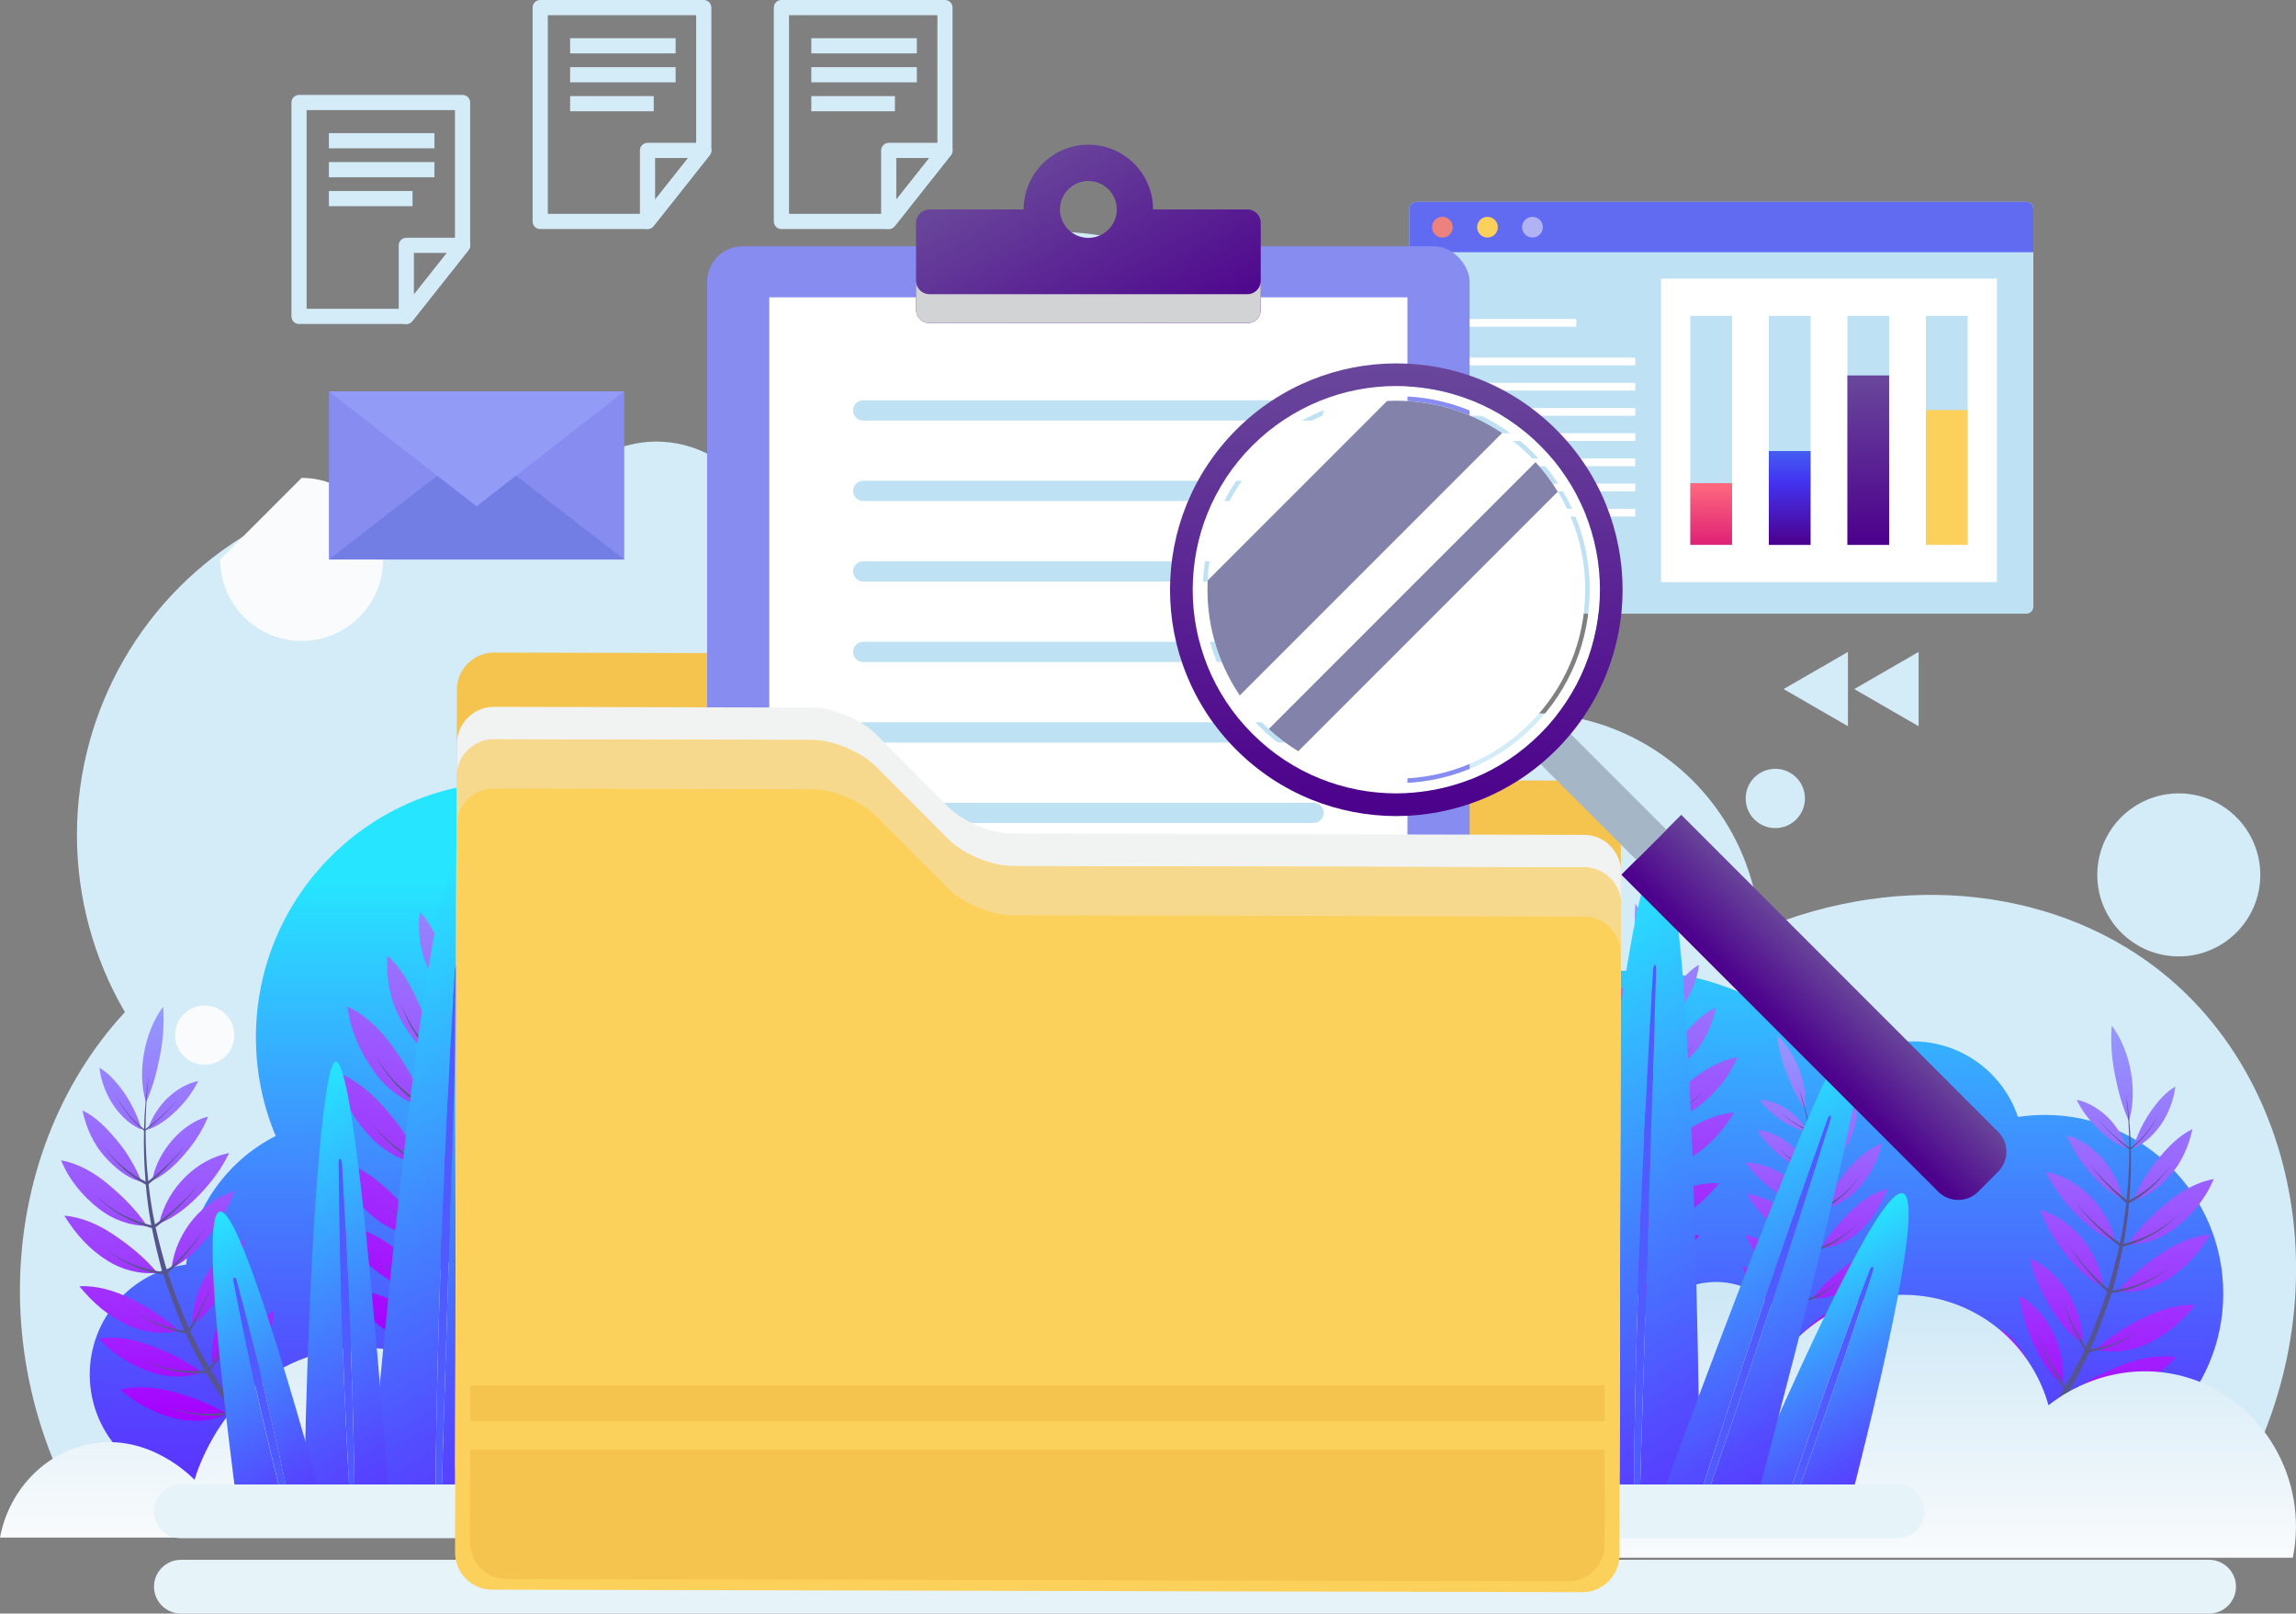 <?xml version="1.0" encoding="UTF-8"?>
<svg xmlns="http://www.w3.org/2000/svg" xmlns:xlink="http://www.w3.org/1999/xlink" viewBox="0 0 453.87 318.89">
  <rect x="0" y="0" width="453.87" height="318.89" fill="#808080" stroke="none"/>
  <defs>
    <style>
      .cls-1 {
        fill: #606bf1;
      }

      .cls-2 {
        fill: url(#linear-gradient-15);
      }

      .cls-3 {
        fill: url(#linear-gradient-13);
      }

      .cls-4, .cls-5, .cls-6, .cls-7, .cls-8 {
        mix-blend-mode: multiply;
      }

      .cls-4, .cls-9 {
        fill: #fff;
      }

      .cls-10 {
        fill: url(#linear-gradient-2);
      }

      .cls-11 {
        fill: #929cf7;
      }

      .cls-12 {
        fill: #4f5aff;
      }

      .cls-13 {
        fill: url(#linear-gradient-10);
      }

      .cls-14 {
        fill: url(#linear-gradient-12);
      }

      .cls-15 {
        fill: #a5b7c6;
      }

      .cls-16 {
        fill: #f4c44e;
      }

      .cls-17 {
        fill: #bee1f4;
      }

      .cls-5 {
        fill: #f1f2f2;
      }

      .cls-18 {
        fill: #8382ab;
        mix-blend-mode: screen;
      }

      .cls-19 {
        fill: #f7d98d;
      }

      .cls-20 {
        fill: #f9fbfc;
      }

      .cls-21 {
        fill: url(#linear-gradient-4);
      }

      .cls-22 {
        fill: #ec827d;
      }

      .cls-23 {
        fill: #fbd15b;
      }

      .cls-24 {
        fill: url(#linear-gradient-3);
      }

      .cls-25 {
        fill: url(#New_Gradient_Swatch_3);
      }

      .cls-26 {
        fill: url(#linear-gradient-5);
      }

      .cls-27 {
        fill: url(#linear-gradient-22);
      }

      .cls-28 {
        isolation: isolate;
      }

      .cls-29 {
        fill: url(#linear-gradient-8);
      }

      .cls-30 {
        fill: #d4ebf8;
      }

      .cls-6, .cls-31 {
        fill: #d1d3d4;
      }

      .cls-32 {
        fill: url(#linear-gradient-14);
      }

      .cls-33 {
        fill: #56548c;
      }

      .cls-34 {
        fill: url(#linear-gradient-20);
      }

      .cls-35 {
        fill: url(#linear-gradient-17);
      }

      .cls-36 {
        fill: url(#linear-gradient-7);
      }

      .cls-37 {
        fill: url(#linear-gradient-9);
      }

      .cls-38 {
        fill: #c0dfed;
      }

      .cls-39 {
        fill: #737ee5;
      }

      .cls-40 {
        fill: url(#linear-gradient-11);
      }

      .cls-41 {
        fill: url(#linear-gradient-19);
      }

      .cls-42 {
        fill: url(#linear-gradient-6);
      }

      .cls-43 {
        fill: #878cf0;
      }

      .cls-44 {
        fill: url(#linear-gradient-21);
      }

      .cls-8, .cls-45 {
        fill: #e6f3f9;
      }

      .cls-46 {
        fill: url(#linear-gradient-16);
      }

      .cls-47 {
        fill: #b1b2f3;
      }

      .cls-48 {
        fill: url(#linear-gradient);
      }

      .cls-49 {
        fill: url(#linear-gradient-23);
      }

      .cls-50 {
        fill: url(#linear-gradient-18);
      }
    </style>
    <linearGradient id="linear-gradient" x1="228.62" y1="173.85" x2="228.62" y2="290.61" gradientUnits="userSpaceOnUse">
      <stop offset="0" stop-color="#26e6ff"></stop>
      <stop offset=".49" stop-color="#4188ff"></stop>
      <stop offset=".83" stop-color="#534cff"></stop>
      <stop offset="1" stop-color="#5a35ff"></stop>
    </linearGradient>
    <linearGradient id="linear-gradient-2" x1="416.65" y1="202.66" x2="416.65" y2="284.5" gradientUnits="userSpaceOnUse">
      <stop offset="0" stop-color="#949aff"></stop>
      <stop offset="1" stop-color="#a600ff"></stop>
    </linearGradient>
    <linearGradient id="linear-gradient-3" x1="322.49" y1="178.59" x2="322.49" y2="260.42" xlink:href="#linear-gradient-2"></linearGradient>
    <linearGradient id="linear-gradient-4" x1="33.03" y1="198.97" x2="33.03" y2="280.8" xlink:href="#linear-gradient-2"></linearGradient>
    <linearGradient id="linear-gradient-5" x1="87.52" y1="169.59" x2="87.52" y2="266.95" gradientTransform="translate(61.6 -15.99) rotate(15.05)" xlink:href="#linear-gradient-2"></linearGradient>
    <linearGradient id="linear-gradient-6" x1="357.91" y1="204.52" x2="357.91" y2="271.63" xlink:href="#linear-gradient-2"></linearGradient>
    <linearGradient id="linear-gradient-7" x1="145.04" y1="303.87" x2="145.04" y2="232.15" gradientUnits="userSpaceOnUse">
      <stop offset="0" stop-color="#f9fbfc"></stop>
      <stop offset="1" stop-color="#bee1f4"></stop>
    </linearGradient>
    <linearGradient id="linear-gradient-8" x1="308.83" y1="307.85" x2="308.83" y2="236.13" xlink:href="#linear-gradient-7"></linearGradient>
    <linearGradient id="linear-gradient-9" x1="350.18" y1="250.46" x2="374.84" y2="293.18" xlink:href="#linear-gradient"></linearGradient>
    <linearGradient id="linear-gradient-10" x1="293.18" y1="189.17" x2="351.34" y2="289.91" xlink:href="#linear-gradient"></linearGradient>
    <linearGradient id="linear-gradient-11" x1="281.74" y1="222.19" x2="322.92" y2="293.52" xlink:href="#linear-gradient"></linearGradient>
    <linearGradient id="linear-gradient-12" x1="269.19" y1="245.83" x2="300.07" y2="299.31" xlink:href="#linear-gradient"></linearGradient>
    <linearGradient id="linear-gradient-13" x1="331.71" y1="222.89" x2="368.25" y2="286.19" xlink:href="#linear-gradient"></linearGradient>
    <linearGradient id="linear-gradient-14" x1="113.3" y1="250.46" x2="137.97" y2="293.18" xlink:href="#linear-gradient"></linearGradient>
    <linearGradient id="linear-gradient-15" x1="56.31" y1="189.17" x2="114.47" y2="289.91" xlink:href="#linear-gradient"></linearGradient>
    <linearGradient id="linear-gradient-16" x1="44.86" y1="222.19" x2="86.04" y2="293.52" xlink:href="#linear-gradient"></linearGradient>
    <linearGradient id="linear-gradient-17" x1="32.31" y1="245.83" x2="63.19" y2="299.31" xlink:href="#linear-gradient"></linearGradient>
    <linearGradient id="linear-gradient-18" x1="94.84" y1="222.89" x2="131.38" y2="286.19" xlink:href="#linear-gradient"></linearGradient>
    <linearGradient id="linear-gradient-19" x1="338.26" y1="95.48" x2="338.26" y2="107.69" gradientUnits="userSpaceOnUse">
      <stop offset="0" stop-color="#ff697d"></stop>
      <stop offset="1" stop-color="#de2276"></stop>
    </linearGradient>
    <linearGradient id="New_Gradient_Swatch_3" data-name="New Gradient Swatch 3" x1="353.79" y1="89.14" x2="353.79" y2="107.69" gradientUnits="userSpaceOnUse">
      <stop offset="0" stop-color="#435df1"></stop>
      <stop offset=".33" stop-color="#4333f1"></stop>
      <stop offset="1" stop-color="#4c008c"></stop>
    </linearGradient>
    <linearGradient id="linear-gradient-20" x1="369.31" y1="74.2" x2="369.31" y2="107.69" gradientUnits="userSpaceOnUse">
      <stop offset="0" stop-color="#69479b"></stop>
      <stop offset="1" stop-color="#4c008c"></stop>
    </linearGradient>
    <linearGradient id="linear-gradient-21" x1="202.25" y1="30.28" x2="228.05" y2="74.97" xlink:href="#linear-gradient-20"></linearGradient>
    <linearGradient id="linear-gradient-22" x1="365.95" y1="194.02" x2="354.47" y2="205.51" gradientTransform="translate(246.96 -195.71) rotate(45)" xlink:href="#linear-gradient-20"></linearGradient>
    <linearGradient id="linear-gradient-23" x1="276.02" y1="71.81" x2="276.02" y2="161.27" xlink:href="#linear-gradient-20"></linearGradient>
  </defs>
  <g class="cls-28">
    <g id="OBJECTS">
      <g>
        <g>
          <g>
            <path class="cls-30" d="M437.93,301.17H16.81c-23.04-38.5-13.85-86.2,17.23-109.58,24.1-18.14,58.7-19.64,87.67-3.91-1.47-10.81,3.86-21.43,13.31-26.61,9.84-5.4,22.2-3.83,30.53,3.91,1.78-4.02,12.95-28.28,39.92-36.79,24.44-7.71,52.13.58,70.45,21.13,13.53-9.58,31.24-11.08,46.18-3.91,14.9,7.15,24.8,21.85,25.83,38.35,28-11.77,59.47-8.39,80.62,9.39,28.6,24.03,34.73,71.34,9.39,108.02Z"></path>
            <circle class="cls-30" cx="84.6" cy="165.02" r="69.39"></circle>
            <circle class="cls-30" cx="206.99" cy="115.12" r="69.39" transform="translate(-20.78 180.08) rotate(-45)"></circle>
            <circle class="cls-30" cx="129.8" cy="109.48" r="22.2" transform="translate(-.53 218.34) rotate(-80.02)"></circle>
          </g>
          <circle class="cls-38" cx="199.11" cy="248.97" r="35.32" transform="translate(-88.95 385.56) rotate(-76.72)"></circle>
          <path class="cls-48" d="M404.17,220.35c-1.79,0-3.55.14-5.26.39-2.93-8.68-11.13-14.93-20.8-14.93-5.43,0-10.4,1.98-14.23,5.25-9.78-11.75-24.51-19.24-41-19.24-9.73,0-18.84,2.62-26.69,7.17-8.79-17.38-26.79-29.3-47.59-29.3-5.16,0-10.15.75-14.88,2.12-3.26-16.13-17.52-28.28-34.61-28.28-15.55,0-28.74,10.05-33.45,24-5.61-1.63-11.53-2.51-17.67-2.51-4.84,0-9.55.56-14.08,1.59-8.83-7.55-20.28-12.12-32.81-12.12-27.89,0-50.51,22.61-50.51,50.51,0,6.91,1.39,13.5,3.91,19.5-9.57,4.87-16.43,14.3-17.71,25.42-10.75,1.42-19.05,10.61-19.05,21.75,0,12.12,9.83,21.95,21.95,21.95,7.41,0,13.96-3.68,17.93-9.3,3.64,1.39,7.58,2.16,11.71,2.16,12.87,0,24-7.42,29.36-18.22,11.62,14.36,29.38,23.55,49.3,23.55,25.65,0,47.73-15.24,57.71-37.16,9.71,13.14,25.31,21.67,42.9,21.67,9.73,0,18.84-2.62,26.69-7.17,8.79,17.38,26.79,29.3,47.59,29.3s39.63-12.46,48.18-30.48c5,13.44,17.93,23.01,33.11,23.01,19.51,0,35.32-15.81,35.32-35.32s-15.81-35.32-35.32-35.32Z"></path>
          <g>
            <path class="cls-10" d="M418.22,245.5c-.8-3.54-2.69-6.78-5.28-9.31-2.35-2.29-5.31-4-8.55-4.62,1.44,3.04,3.5,5.78,5.81,8.19,2.27,2.36,4.93,4.53,8.01,5.73ZM401.58,270.61c-1.18-3.09-3.17-5.91-5.88-7.85.04,3.39.77,6.77,1.85,9.96,1.06,3.13,2.56,6.26,4.87,8.69.8-3.59.46-7.38-.84-10.8ZM418.6,255.24c3.46.38,7.12-.63,9.92-2.43,3.59-2.3,6.12-5.11,8.45-8.85-3.49.27-6.87,1.82-9.69,3.72-3.18,2.13-6.17,4.55-8.68,7.56ZM405.77,263.18c-1.47-2.93-3.72-5.51-6.58-7.15.37,3.34,1.43,6.6,2.82,9.64,1.37,2.98,3.17,5.9,5.69,8.06.41-3.61-.31-7.3-1.93-10.54ZM408.31,247.84c2.04,2.6,4.49,5.03,7.46,6.56-.44-3.62-2.01-7.06-4.36-9.84-2.13-2.53-4.94-4.53-8.12-5.47,1.14,3.18,2.94,6.12,5.01,8.76ZM414.31,266.7c3.38.83,7.14.3,10.15-1.12,3.86-1.82,6.73-4.27,9.53-7.67-3.49-.19-7.05.91-10.09,2.42-3.43,1.7-6.72,3.72-9.59,6.38ZM405.09,258.01c1.68,2.84,3.79,5.58,6.54,7.48.04-3.65-1.07-7.27-3.03-10.33-1.78-2.78-4.3-5.13-7.34-6.48.72,3.3,2.12,6.45,3.83,9.33ZM420.62,245.96c3.45.03,6.95-1.33,9.53-3.38,3.19-2.53,5.82-5.61,7.45-9.56-3.41.61-6.59,2.48-9.19,4.63-2.92,2.42-5.63,5.1-7.8,8.31ZM421.71,237.26c2.97-.73,5.26-2.81,7.17-4.87,2.25-2.42,3.81-5.84,4.51-9.23-2.73,1.29-4.83,3.59-6.7,5.77-2.05,2.4-3.77,5.32-4.98,8.33ZM430.1,268.24c-3.42-.54-7.04.18-10.19,1.37-3.56,1.34-7,2.99-10.1,5.34,3.25,1.15,7.01,1,10.13-.1,3.84-1.36,7.33-3.4,10.16-6.6ZM415.48,228.86c-1.7-1.91-4.09-3.79-6.92-4.48,1.06,2.76,2.78,5.26,4.58,7.36,1.73,2.02,3.87,4.1,6.47,5.31-.55-3.18-2.23-6.06-4.13-8.2ZM404.81,283.14c3.16,1.49,6.96,1.71,10.2.9,4.16-1.03,7.48-2.87,10.92-5.66-3.39-.89-7.1-.51-10.39.37-3.73,1-7.36,2.34-10.73,4.39ZM416.42,220.58c-1.93-1.79-4.06-2.88-5.91-3.22.92,1.92,2.38,3.95,4.26,5.79,1.88,1.84,3.86,3.18,5.66,3.79-.66-2.28-2.3-4.78-4.01-6.36ZM417.44,202.66c-.25,3.24,0,6.57.63,9.7.6,3.02,1.37,6.14,2.67,8.98.03.07.07.15.1.22.02-.08.05-.15.07-.23.85-3.07.87-6.39.31-9.53-.58-3.25-1.79-6.46-3.78-9.13ZM430.02,214.74c-1.68.95-3.41,2.77-4.98,5.08-1.4,2.06-2.68,4.66-3.32,7.1,1.78-.67,3.71-2.22,5.35-4.51,1.49-2.08,2.69-5.09,2.95-7.67Z"></path>
            <path class="cls-33" d="M418.62,255.36c.13-.03.25-.06.38-.08h0s0,0,0,0c.4-.09.8-.17,1.2-.29,1.05-.28,2.11-.67,3.14-1.11,1.03-.44,2.06-.99,3.05-1.62.99-.63,1.98-1.35,2.89-2.22-.93.83-1.92,1.51-2.92,2.09-1,.59-2.03,1.09-3.06,1.48-1.02.4-2.1.72-3.12.97-.41.1-.83.18-1.24.25-.11.02-.22.04-.32.06-.33.06-.67.1-1,.14.78-2.88,1.45-5.71,2.05-8.63.42-.12.83-.24,1.25-.37.06-.02.11-.04.17-.06h0c.45-.16.91-.31,1.36-.5,1.02-.4,2.03-.89,3.01-1.44.98-.55,1.95-1.2,2.88-1.93.93-.73,1.83-1.55,2.65-2.51-.84.92-1.76,1.69-2.7,2.38-.94.69-1.91,1.29-2.89,1.8-.98.51-2.01.94-3,1.3-.48.18-.98.32-1.48.48h-.05c-.36.12-.72.2-1.09.29.49-2.65.86-5.35,1.09-8.03.34-.19.67-.38,1-.58h0c.39-.24.78-.5,1.16-.76.75-.52,1.49-1.11,2.2-1.74.71-.63,1.4-1.33,2.05-2.07.65-.74,1.28-1.53,1.85-2.41-.59.84-1.24,1.59-1.91,2.29-.67.7-1.37,1.35-2.1,1.94-.73.59-1.48,1.13-2.23,1.61-.31.2-.62.39-.94.56-.34.19-.69.38-1.04.55.28-3.34.39-6.7.31-10.06.19-.15.37-.31.56-.47.92-.8,1.8-1.7,2.6-2.7.98-1.23,2.62-4.1,2.62-4.1,0,0-1.7,2.81-2.7,4-.75.89-1.56,1.69-2.4,2.4-.23.19-.46.38-.69.56-.06-2.2-.12-3.3-.32-5.49-.18-2.08-.3-3.12-.6-5.2.11.87.15,1.31.24,2.18-.11-.87-.16-1.31-.29-2.18.25,2.08.35,3.12.49,5.2.14,2.2.18,3.29.19,5.48-.24-.17-.48-.35-.71-.53-.88-.66-1.73-1.37-2.56-2.12-1.1-1.01-3.18-3.23-3.18-3.23,0,0,2.03,2.28,3.11,3.33.89.86,1.82,1.67,2.76,2.42.19.15.38.3.57.44,0,3.34-.17,6.68-.53,10-.31-.24-.61-.48-.92-.72-.28-.22-.56-.46-.83-.69-.67-.57-1.33-1.19-1.98-1.8-.65-.62-1.28-1.27-1.89-1.93-.61-.66-1.22-1.34-1.77-2.07.53.75,1.11,1.47,1.7,2.16.59.7,1.2,1.38,1.83,2.04.63.66,1.27,1.31,1.92,1.93.33.31.67.63,1.01.92h0c.29.26.58.51.87.76-.29,2.66-.72,5.34-1.27,7.95-.3-.22-.61-.43-.91-.65l-.04-.03c-.4-.32-.82-.62-1.22-.94-.81-.66-1.65-1.36-2.43-2.07-.78-.71-1.55-1.48-2.29-2.26-.74-.78-1.46-1.59-2.1-2.47.62.91,1.31,1.75,2.02,2.57.71.82,1.46,1.62,2.23,2.37.76.75,1.56,1.5,2.37,2.2.35.32.73.62,1.09.92h0s.09.08.14.12c.34.27.68.54,1.02.81-.66,2.88-1.39,5.67-2.23,8.5-.25-.22-.52-.43-.76-.65-.08-.07-.16-.15-.24-.22-.31-.28-.62-.56-.92-.85-.74-.72-1.5-1.51-2.21-2.29-.71-.79-1.4-1.63-2.04-2.48-.65-.85-1.28-1.74-1.82-2.68.52.96,1.12,1.87,1.74,2.76.62.89,1.28,1.76,1.97,2.58.68.82,1.39,1.65,2.14,2.42.27.3.57.58.85.87h0s0,0,0,0c.09.09.18.18.27.27.27.27.56.53.85.8-1.24,3.74-2.63,7.35-4.22,10.96-.15-.24-.31-.48-.46-.72-.19-.3-.38-.62-.56-.93-.44-.76-.87-1.55-1.28-2.35-.41-.79-.8-1.61-1.16-2.44-.36-.82-.71-1.66-1.01-2.52.26.88.57,1.74.9,2.59.33.85.68,1.69,1.06,2.52.38.82.78,1.65,1.19,2.45.21.4.43.81.65,1.2h0c.14.25.28.49.42.73-1.13,2.46-2.41,4.89-3.78,7.22-.17-.24-.35-.49-.52-.73l-.03-.04c-.28-.43-.57-.86-.84-1.29-.55-.89-1.11-1.83-1.62-2.76-.51-.93-.98-1.91-1.42-2.89-.44-.98-.85-1.98-1.18-3.03.29,1.06.67,2.08,1.07,3.09.4,1.01.85,2.01,1.33,2.98.47.96.98,1.93,1.52,2.86.22.42.48.82.73,1.23h0c.03.05.06.11.09.16.19.31.38.61.58.91-1.57,2.55-3.17,5-4.9,7.45-.15-.25-.3-.5-.43-.75-.05-.1-.1-.19-.15-.29-.2-.36-.4-.74-.58-1.11-.46-.93-.92-1.93-1.32-2.91-.41-.98-.78-2.01-1.11-3.03-.33-1.02-.63-2.07-.84-3.14.17,1.09.44,2.15.73,3.2.29,1.05.63,2.09,1,3.11.37,1.01.76,2.03,1.22,3.01.16.38.34.74.52,1.11h0s0,0,0,0c.06.11.11.23.16.35.15.31.31.61.47.92-3.45,4.5-7.14,8.63-11.22,12.56.37.39.55.59.92.98,4.11-4.02,7.81-8.23,11.28-12.83.34.06.68.12,1.02.16.13.02.26.02.38.04h0s0,0,0,0c.41.05.82.1,1.23.11,1.09.08,2.22.05,3.34-.04,1.12-.09,2.28-.28,3.43-.56,1.15-.28,2.32-.64,3.47-1.18-1.16.49-2.32.81-3.46,1.04-1.14.23-2.29.37-3.39.42-1.1.05-2.23,0-3.28-.09-.42-.04-.85-.1-1.26-.16-.11-.02-.22-.03-.33-.05-.28-.04-.57-.11-.85-.17,1.73-2.49,3.34-4.98,4.9-7.58.36.02.72.04,1.08.04.06,0,.12,0,.18,0h0c.48,0,.96,0,1.45-.03,1.09-.05,2.22-.18,3.32-.39,1.11-.21,2.24-.51,3.35-.89,1.11-.39,2.24-.87,3.33-1.51-1.1.6-2.22,1.02-3.33,1.37-1.11.34-2.23.6-3.33.76-1.09.16-2.21.23-3.27.26-.51.01-1.04-.01-1.55-.03h-.05c-.3-.02-.6-.05-.9-.07,1.37-2.37,2.64-4.85,3.77-7.34.27-.05.55-.1.82-.16h0c.45-.1.9-.21,1.34-.34.88-.25,1.77-.56,2.65-.92.88-.36,1.75-.79,2.61-1.27.86-.48,1.71-1.02,2.53-1.66-.83.59-1.69,1.09-2.55,1.53-.86.44-1.74.82-2.61,1.14-.88.31-1.77.59-2.63.79-.36.08-.71.16-1.07.23-.28.05-.57.09-.85.13,1.57-3.66,2.95-7.33,4.17-11.12.39-.06.77-.12,1.16-.2Z"></path>
          </g>
          <g>
            <path class="cls-24" d="M324.06,221.42c-.8-3.54-2.69-6.78-5.28-9.31-2.35-2.29-5.31-4-8.55-4.62,1.44,3.04,3.5,5.78,5.81,8.19,2.27,2.36,4.93,4.53,8.01,5.73ZM307.41,246.53c-1.18-3.09-3.17-5.91-5.88-7.85.04,3.39.77,6.77,1.85,9.96,1.06,3.13,2.56,6.26,4.87,8.69.8-3.59.46-7.38-.84-10.8ZM324.43,231.16c3.46.38,7.12-.63,9.92-2.43,3.59-2.3,6.12-5.11,8.45-8.85-3.49.27-6.87,1.82-9.69,3.72-3.18,2.13-6.17,4.55-8.68,7.56ZM311.6,239.1c-1.47-2.93-3.72-5.51-6.58-7.15.37,3.34,1.43,6.6,2.82,9.64,1.37,2.98,3.17,5.9,5.69,8.06.41-3.61-.31-7.3-1.93-10.54ZM314.15,223.76c2.04,2.6,4.49,5.03,7.46,6.56-.44-3.62-2.01-7.06-4.36-9.84-2.13-2.53-4.94-4.53-8.12-5.47,1.14,3.18,2.94,6.12,5.01,8.76ZM320.15,242.63c3.38.83,7.14.3,10.15-1.12,3.86-1.82,6.73-4.27,9.53-7.67-3.49-.19-7.05.91-10.09,2.42-3.43,1.7-6.72,3.72-9.59,6.38ZM310.92,233.93c1.68,2.84,3.79,5.58,6.54,7.48.04-3.65-1.07-7.27-3.03-10.33-1.78-2.78-4.3-5.13-7.34-6.48.72,3.3,2.12,6.45,3.83,9.33ZM326.45,221.88c3.45.03,6.95-1.33,9.53-3.38,3.19-2.53,5.82-5.61,7.45-9.56-3.41.61-6.59,2.48-9.19,4.63-2.92,2.42-5.63,5.1-7.8,8.31ZM327.54,213.18c2.97-.73,5.26-2.81,7.17-4.87,2.25-2.42,3.81-5.84,4.51-9.23-2.73,1.29-4.83,3.59-6.7,5.77-2.05,2.4-3.77,5.32-4.98,8.33ZM335.93,244.17c-3.42-.54-7.04.18-10.19,1.37-3.56,1.34-7,2.99-10.1,5.34,3.25,1.15,7.01,1,10.13-.1,3.84-1.36,7.33-3.4,10.16-6.6ZM321.32,204.78c-1.7-1.91-4.09-3.79-6.92-4.48,1.06,2.76,2.78,5.26,4.58,7.36,1.73,2.02,3.87,4.1,6.47,5.31-.55-3.18-2.23-6.06-4.13-8.2ZM310.64,259.06c3.16,1.49,6.96,1.71,10.2.9,4.16-1.03,7.48-2.87,10.92-5.66-3.39-.89-7.1-.51-10.39.37-3.73,1-7.36,2.34-10.73,4.39ZM322.25,196.5c-1.93-1.79-4.06-2.88-5.91-3.22.92,1.92,2.38,3.95,4.26,5.79,1.88,1.84,3.86,3.18,5.66,3.79-.66-2.28-2.3-4.77-4.01-6.35ZM323.27,178.59c-.25,3.24.01,6.57.63,9.7.6,3.02,1.37,6.14,2.67,8.98.03.07.07.15.1.22.02-.08.05-.15.07-.23.85-3.07.87-6.39.31-9.53-.58-3.25-1.79-6.46-3.78-9.13ZM335.85,190.66c-1.68.95-3.41,2.77-4.98,5.08-1.4,2.06-2.68,4.66-3.32,7.1,1.78-.67,3.71-2.22,5.35-4.51,1.49-2.08,2.69-5.09,2.95-7.67Z"></path>
            <path class="cls-33" d="M324.45,231.29c.13-.03.25-.06.38-.08h0s0,0,0,0c.4-.09.8-.17,1.2-.29,1.05-.28,2.11-.67,3.14-1.11,1.03-.44,2.06-.99,3.05-1.62.99-.63,1.98-1.35,2.89-2.22-.93.83-1.92,1.51-2.92,2.09-1,.59-2.03,1.09-3.06,1.48-1.02.4-2.1.72-3.12.97-.41.1-.83.18-1.24.25-.11.02-.22.04-.32.06-.33.06-.67.1-1,.14.78-2.88,1.45-5.71,2.05-8.63.42-.12.83-.24,1.25-.37.06-.02.11-.04.17-.06h0c.45-.16.91-.31,1.36-.5,1.02-.4,2.03-.89,3.01-1.44.98-.55,1.95-1.2,2.88-1.93.93-.73,1.83-1.55,2.65-2.51-.84.92-1.76,1.69-2.7,2.38-.94.69-1.91,1.29-2.89,1.8-.98.51-2.01.94-3,1.3-.48.18-.98.32-1.48.48h-.05c-.36.12-.72.2-1.09.29.49-2.65.86-5.35,1.09-8.03.34-.19.67-.38,1-.58h0c.39-.24.78-.5,1.16-.76.75-.52,1.49-1.11,2.2-1.74.71-.63,1.4-1.33,2.05-2.07.65-.74,1.28-1.53,1.85-2.41-.59.84-1.24,1.59-1.91,2.29-.67.7-1.37,1.35-2.1,1.94-.73.59-1.48,1.13-2.23,1.61-.31.2-.62.39-.94.56-.34.19-.69.38-1.04.55.29-3.34.39-6.7.31-10.06.19-.15.37-.31.56-.47.92-.8,1.8-1.7,2.6-2.7.98-1.23,2.62-4.1,2.62-4.1,0,0-1.7,2.81-2.7,4-.75.89-1.56,1.69-2.4,2.4-.23.19-.46.38-.69.56-.06-2.2-.12-3.3-.32-5.49-.18-2.08-.3-3.12-.6-5.2.11.87.15,1.31.24,2.18-.11-.87-.16-1.31-.29-2.18.25,2.08.35,3.12.49,5.2.14,2.2.18,3.29.19,5.48-.24-.17-.48-.35-.71-.53-.88-.66-1.73-1.37-2.56-2.12-1.1-1.01-3.18-3.23-3.18-3.23,0,0,2.03,2.28,3.11,3.33.89.86,1.82,1.67,2.76,2.42.19.15.38.3.57.44,0,3.34-.17,6.68-.53,10-.31-.24-.61-.48-.92-.72-.28-.22-.56-.46-.83-.69-.67-.57-1.33-1.19-1.98-1.8-.65-.62-1.28-1.27-1.89-1.93-.61-.66-1.22-1.34-1.77-2.07.53.75,1.11,1.47,1.7,2.16.59.7,1.2,1.38,1.83,2.04.63.66,1.27,1.31,1.92,1.93.33.31.67.63,1.01.92h0c.29.26.58.51.87.76-.29,2.66-.72,5.34-1.27,7.95-.3-.22-.61-.43-.91-.65l-.04-.03c-.4-.32-.82-.62-1.22-.94-.81-.66-1.65-1.36-2.43-2.07-.78-.71-1.55-1.48-2.29-2.26-.74-.79-1.46-1.59-2.1-2.47.62.91,1.31,1.75,2.02,2.57.71.82,1.46,1.62,2.23,2.37.76.75,1.56,1.5,2.37,2.2.35.32.73.62,1.09.92h0s.09.08.14.12c.34.27.68.54,1.02.81-.66,2.88-1.39,5.67-2.23,8.5-.25-.22-.52-.43-.76-.65-.08-.07-.16-.15-.24-.22-.31-.28-.62-.56-.92-.85-.74-.72-1.5-1.51-2.21-2.29-.71-.79-1.4-1.63-2.04-2.48-.65-.85-1.28-1.74-1.82-2.68.52.96,1.12,1.87,1.74,2.76.62.89,1.28,1.76,1.97,2.58.68.82,1.39,1.65,2.14,2.42.27.3.57.58.85.87h0s0,0,0,0c.09.09.18.18.27.27.27.27.56.53.85.8-1.24,3.74-2.63,7.35-4.22,10.96-.16-.24-.31-.48-.46-.72-.19-.3-.37-.62-.56-.93-.44-.76-.87-1.55-1.28-2.35-.41-.79-.8-1.61-1.16-2.44-.36-.82-.71-1.66-1.01-2.52.26.88.57,1.74.9,2.59.33.85.68,1.69,1.06,2.52.38.82.78,1.65,1.19,2.45.21.4.43.81.65,1.2h0c.14.25.28.49.42.73-1.13,2.46-2.41,4.89-3.78,7.22-.17-.24-.35-.49-.52-.73l-.03-.04c-.28-.43-.57-.86-.84-1.29-.55-.89-1.11-1.83-1.62-2.76-.51-.93-.98-1.91-1.42-2.89-.44-.98-.85-1.98-1.18-3.03.29,1.06.67,2.08,1.07,3.09.4,1.01.85,2.01,1.33,2.98.47.96.98,1.93,1.52,2.86.22.42.48.82.73,1.23h0c.03.05.06.11.09.16.19.31.38.61.58.91-1.57,2.55-3.17,5-4.9,7.45-.15-.25-.3-.5-.43-.75-.05-.1-.1-.19-.15-.29-.2-.36-.4-.74-.58-1.11-.46-.93-.92-1.93-1.32-2.91-.41-.98-.78-2.01-1.11-3.03-.33-1.02-.63-2.07-.84-3.14.17,1.09.44,2.15.73,3.2.29,1.05.63,2.09,1,3.11.37,1.01.76,2.03,1.22,3.01.16.38.34.74.52,1.11h0s0,0,0,0c.06.11.11.23.16.35.15.31.31.61.47.92-3.45,4.5-7.14,8.63-11.22,12.56.37.39.55.59.92.98,4.11-4.02,7.81-8.23,11.28-12.83.34.06.68.12,1.02.16.13.02.26.02.38.04h0s0,0,0,0c.41.05.82.1,1.23.11,1.09.08,2.22.05,3.34-.04,1.12-.09,2.28-.28,3.43-.56,1.15-.28,2.32-.64,3.47-1.18-1.16.49-2.32.81-3.46,1.04-1.14.23-2.29.37-3.39.42-1.1.05-2.23,0-3.28-.09-.42-.04-.85-.1-1.26-.16-.11-.02-.22-.03-.33-.05-.28-.04-.57-.11-.85-.17,1.73-2.49,3.34-4.98,4.9-7.58.36.02.72.04,1.08.04.06,0,.12,0,.18,0h0c.48,0,.96,0,1.45-.03,1.09-.05,2.22-.18,3.32-.39,1.11-.21,2.24-.51,3.35-.89,1.11-.39,2.24-.87,3.33-1.51-1.1.6-2.22,1.02-3.33,1.37-1.11.34-2.23.6-3.33.76-1.09.16-2.21.24-3.27.26-.51.01-1.04-.01-1.55-.02h-.05c-.3-.02-.6-.05-.9-.07,1.37-2.37,2.64-4.85,3.77-7.34.27-.05.55-.1.82-.16h0c.45-.1.9-.21,1.34-.34.88-.25,1.77-.56,2.65-.92.88-.36,1.75-.79,2.61-1.27.86-.48,1.71-1.02,2.53-1.66-.83.59-1.69,1.09-2.55,1.53-.86.44-1.74.82-2.61,1.14-.88.31-1.77.59-2.63.79-.35.08-.71.16-1.07.23-.28.05-.57.09-.85.13,1.57-3.66,2.95-7.33,4.17-11.12.39-.06.77-.12,1.16-.2Z"></path>
          </g>
          <g>
            <path class="cls-21" d="M39.47,236.07c2.31-2.41,4.38-5.15,5.81-8.19-3.24.62-6.2,2.33-8.55,4.62-2.59,2.53-4.48,5.77-5.28,9.31,3.09-1.2,5.75-3.37,8.01-5.73ZM47.26,277.71c2.31-2.43,3.81-5.55,4.87-8.69,1.08-3.19,1.81-6.57,1.85-9.96-2.7,1.94-4.7,4.75-5.88,7.85-1.3,3.43-1.64,7.21-.84,10.8ZM22.41,243.98c-2.82-1.89-6.2-3.45-9.69-3.72,2.33,3.74,4.86,6.55,8.45,8.85,2.8,1.8,6.46,2.81,9.92,2.43-2.5-3.01-5.5-5.43-8.68-7.56ZM41.99,270.02c2.52-2.15,4.32-5.08,5.69-8.06,1.39-3.04,2.45-6.3,2.82-9.64-2.86,1.64-5.11,4.22-6.58,7.15-1.63,3.24-2.35,6.93-1.93,10.54ZM46.38,235.38c-3.19.94-5.99,2.95-8.12,5.47-2.34,2.78-3.91,6.22-4.36,9.84,2.97-1.52,5.42-3.96,7.46-6.56,2.07-2.64,3.87-5.58,5.01-8.76ZM25.78,256.63c-3.04-1.51-6.6-2.61-10.09-2.42,2.8,3.4,5.68,5.85,9.53,7.67,3.01,1.42,6.77,1.95,10.15,1.12-2.88-2.66-6.16-4.67-9.59-6.38ZM48.43,244.98c-3.03,1.35-5.56,3.7-7.34,6.48-1.96,3.07-3.07,6.68-3.03,10.33,2.75-1.9,4.86-4.64,6.54-7.48,1.71-2.89,3.11-6.04,3.83-9.33ZM21.27,233.95c-2.59-2.15-5.77-4.02-9.19-4.63,1.63,3.96,4.26,7.03,7.45,9.56,2.58,2.05,6.09,3.41,9.53,3.38-2.17-3.21-4.88-5.89-7.8-8.31ZM23,225.23c-1.87-2.19-3.96-4.48-6.7-5.77.7,3.39,2.26,6.81,4.51,9.23,1.91,2.06,4.19,4.14,7.17,4.87-1.21-3.01-2.93-5.93-4.98-8.33ZM29.74,271.15c3.11,1.1,6.87,1.25,10.13.1-3.1-2.34-6.54-4-10.1-5.34-3.15-1.18-6.77-1.91-10.19-1.37,2.83,3.2,6.32,5.24,10.16,6.6ZM30.07,233.36c2.59-1.21,4.74-3.29,6.47-5.31,1.8-2.1,3.52-4.61,4.58-7.36-2.83.68-5.21,2.57-6.92,4.48-1.91,2.14-3.58,5.01-4.13,8.2ZM34.15,275.05c-3.29-.88-7-1.26-10.39-.37,3.44,2.79,6.76,4.63,10.92,5.66,3.24.8,7.04.59,10.2-.9-3.37-2.05-7-3.39-10.73-4.39ZM29.25,223.24c1.8-.61,3.78-1.94,5.66-3.79,1.88-1.84,3.34-3.87,4.26-5.79-1.85.34-3.97,1.43-5.91,3.22-1.71,1.58-3.36,4.08-4.01,6.35ZM28.47,208.1c-.56,3.14-.54,6.46.31,9.53.02.08.04.15.07.23.04-.07.07-.14.1-.22,1.3-2.84,2.07-5.95,2.67-8.98.62-3.12.88-6.46.63-9.7-1.98,2.67-3.19,5.88-3.78,9.13ZM22.61,218.71c1.64,2.29,3.57,3.83,5.35,4.51-.64-2.44-1.92-5.04-3.32-7.1-1.57-2.31-3.3-4.13-4.98-5.08.26,2.58,1.46,5.59,2.95,7.67Z"></path>
            <path class="cls-33" d="M31.07,251.67c-.13-.03-.25-.06-.38-.08h0s0,0,0,0c-.4-.09-.8-.17-1.2-.29-1.05-.28-2.11-.67-3.14-1.11-1.03-.44-2.06-.99-3.05-1.62-.99-.63-1.98-1.35-2.89-2.22.93.83,1.92,1.51,2.92,2.09,1,.59,2.03,1.09,3.06,1.48,1.02.4,2.1.72,3.12.97.41.1.83.18,1.24.25.11.02.22.04.32.06.33.06.67.1,1,.14-.78-2.88-1.45-5.71-2.05-8.63-.42-.12-.83-.24-1.25-.37-.06-.02-.11-.04-.17-.06h0c-.45-.16-.91-.31-1.36-.5-1.02-.4-2.03-.89-3.01-1.44-.98-.55-1.95-1.2-2.88-1.93-.93-.73-1.83-1.55-2.65-2.51.84.92,1.76,1.69,2.7,2.38.94.69,1.91,1.29,2.89,1.8.98.51,2.01.94,3,1.3.48.18.98.32,1.48.48h.05c.36.12.72.2,1.09.29-.49-2.65-.86-5.35-1.09-8.03-.34-.19-.67-.38-1-.58h0c-.39-.24-.78-.5-1.16-.76-.75-.52-1.49-1.11-2.2-1.74-.71-.63-1.4-1.33-2.05-2.07-.65-.74-1.28-1.53-1.85-2.41.59.84,1.24,1.59,1.91,2.29.67.7,1.37,1.35,2.1,1.94.73.59,1.48,1.13,2.23,1.61.31.2.62.39.94.56.34.19.69.38,1.04.55-.28-3.34-.39-6.7-.31-10.06-.19-.15-.37-.31-.56-.47-.92-.8-1.8-1.7-2.6-2.7-.98-1.23-2.62-4.1-2.62-4.1,0,0,1.7,2.81,2.7,4,.75.89,1.56,1.69,2.4,2.4.23.19.46.38.69.56.06-2.2.12-3.3.32-5.49.18-2.08.3-3.12.6-5.2-.11.87-.15,1.31-.24,2.18.11-.87.16-1.31.29-2.18-.25,2.08-.35,3.12-.49,5.2-.14,2.2-.18,3.29-.19,5.48.24-.17.48-.35.71-.53.88-.66,1.73-1.37,2.56-2.12,1.1-1.01,3.18-3.23,3.18-3.23,0,0-2.03,2.28-3.11,3.33-.89.86-1.82,1.67-2.76,2.42-.19.15-.38.3-.57.44,0,3.34.17,6.68.53,10,.31-.24.61-.48.92-.72.28-.22.56-.46.83-.69.67-.57,1.33-1.19,1.98-1.8.65-.62,1.28-1.27,1.89-1.93.61-.66,1.22-1.34,1.77-2.07-.53.75-1.11,1.47-1.7,2.16-.59.7-1.2,1.38-1.83,2.04-.63.66-1.27,1.31-1.92,1.93-.33.31-.67.63-1.01.92h0c-.29.26-.58.51-.87.76.29,2.66.72,5.34,1.27,7.95.3-.22.61-.43.91-.65l.04-.03c.4-.32.82-.62,1.22-.94.81-.66,1.65-1.36,2.43-2.07.78-.71,1.55-1.48,2.29-2.26.74-.79,1.46-1.59,2.1-2.47-.62.91-1.31,1.75-2.02,2.57-.71.82-1.46,1.62-2.23,2.37-.76.75-1.56,1.5-2.37,2.2-.35.32-.73.62-1.09.92h0s-.09.08-.14.12c-.34.27-.68.54-1.02.81.66,2.88,1.39,5.67,2.23,8.5.25-.22.52-.43.76-.65.08-.07.16-.15.24-.22.31-.28.62-.56.92-.85.74-.72,1.5-1.51,2.21-2.29.71-.79,1.4-1.63,2.04-2.48.65-.85,1.28-1.74,1.82-2.68-.52.96-1.12,1.87-1.74,2.76-.62.89-1.28,1.76-1.97,2.58-.68.82-1.39,1.65-2.14,2.42-.27.3-.57.58-.85.87h0s0,0,0,0c-.09.09-.18.18-.27.27-.27.27-.56.53-.85.8,1.24,3.74,2.63,7.35,4.22,10.96.15-.24.31-.48.46-.72.19-.3.37-.62.56-.93.44-.76.87-1.55,1.28-2.35.41-.79.8-1.61,1.16-2.44.36-.82.71-1.66,1.01-2.52-.26.88-.57,1.74-.9,2.59-.33.85-.68,1.69-1.06,2.52-.38.82-.78,1.65-1.19,2.45-.21.4-.43.81-.65,1.2h0c-.14.25-.28.49-.42.73,1.13,2.46,2.41,4.89,3.78,7.22.17-.24.35-.49.52-.73l.03-.04c.28-.43.57-.86.84-1.29.55-.89,1.11-1.83,1.62-2.76.51-.93.98-1.91,1.42-2.89.44-.98.85-1.98,1.18-3.03-.29,1.06-.67,2.08-1.07,3.09-.4,1.01-.85,2.01-1.33,2.98-.47.96-.98,1.93-1.52,2.86-.22.42-.48.82-.73,1.23h0c-.03.05-.06.11-.09.16-.19.31-.38.61-.58.91,1.57,2.55,3.17,5,4.9,7.45.15-.25.3-.5.43-.75.05-.1.1-.19.15-.29.2-.36.4-.74.58-1.11.46-.93.92-1.93,1.32-2.91.41-.98.78-2.01,1.11-3.03.33-1.02.63-2.07.84-3.14-.17,1.09-.44,2.15-.73,3.2-.29,1.05-.63,2.09-1,3.11-.37,1.01-.76,2.03-1.22,3.01-.16.38-.34.74-.52,1.11h0s0,0,0,0c-.06.11-.11.23-.16.35-.15.31-.31.61-.47.92,3.45,4.5,7.14,8.63,11.22,12.56-.37.39-.55.59-.92.98-4.11-4.02-7.81-8.23-11.28-12.83-.34.06-.68.12-1.02.16-.13.02-.26.02-.38.04h0s0,0,0,0c-.41.05-.82.1-1.23.11-1.09.08-2.22.05-3.34-.04-1.12-.09-2.28-.28-3.43-.56-1.15-.28-2.32-.64-3.47-1.18,1.16.49,2.32.81,3.46,1.04,1.14.23,2.29.37,3.39.42,1.1.05,2.23,0,3.28-.09.42-.04.85-.1,1.26-.16.11-.02.22-.03.33-.05.28-.04.57-.11.85-.17-1.73-2.49-3.34-4.98-4.9-7.58-.36.02-.72.04-1.08.04-.06,0-.12,0-.18,0h0c-.48,0-.96,0-1.45-.03-1.09-.05-2.22-.18-3.32-.39-1.11-.21-2.24-.51-3.35-.89-1.11-.39-2.24-.87-3.33-1.51,1.1.6,2.22,1.02,3.33,1.37,1.11.34,2.23.6,3.33.76,1.09.16,2.21.24,3.27.26.51.01,1.04-.01,1.55-.02h.05c.3-.02.6-.05.9-.07-1.37-2.37-2.64-4.85-3.77-7.34-.27-.05-.55-.1-.82-.16h0c-.45-.1-.9-.21-1.34-.34-.88-.25-1.77-.56-2.65-.92-.88-.36-1.75-.79-2.61-1.27-.86-.48-1.71-1.02-2.53-1.66.83.59,1.69,1.09,2.55,1.53.86.44,1.74.82,2.61,1.14.88.31,1.77.59,2.63.79.35.08.71.16,1.07.23.28.05.57.09.85.13-1.57-3.66-2.95-7.33-4.17-11.12-.39-.06-.77-.12-1.16-.2Z"></path>
          </g>
          <g>
            <path class="cls-26" d="M98.04,215.12c3.4-2.06,6.62-4.57,9.21-7.61-3.91-.29-7.85.76-11.25,2.66-3.75,2.1-6.92,5.24-8.93,9.06,3.92-.43,7.64-2.1,10.98-4.11ZM94.13,265.37c3.4-2.07,6.09-5.2,8.28-8.48,2.23-3.33,4.11-6.99,5.2-10.87-3.7,1.39-6.87,4.01-9.17,7.2-2.55,3.53-4.11,7.78-4.3,12.15ZM76,218.94c-2.66-3.05-6.06-5.88-9.99-7.27,1.52,5.02,3.57,9.02,6.98,12.78,2.66,2.93,6.55,5.22,10.64,5.85-1.95-4.23-4.64-7.93-7.63-11.37ZM90.44,254.91c3.56-1.69,6.54-4.5,9.02-7.5,2.54-3.06,4.76-6.48,6.22-10.2-3.79,1-7.17,3.27-9.76,6.18-2.87,3.22-4.84,7.24-5.48,11.51ZM106.2,216.46c-3.95.1-7.79,1.53-11.02,3.78-3.55,2.47-6.42,5.93-8.04,9.96,3.88-.83,7.45-2.88,10.6-5.23,3.2-2.39,6.17-5.21,8.47-8.51ZM75.96,234.51c-3.03-2.67-6.78-5.04-10.85-5.89,2.17,4.78,4.71,8.48,8.58,11.76,3.02,2.56,7.18,4.33,11.32,4.43-2.48-3.94-5.63-7.27-9.05-10.29ZM105.57,228.12c-3.9.61-7.53,2.53-10.43,5.18-3.2,2.92-5.59,6.73-6.68,10.94,3.74-1.33,7.02-3.83,9.82-6.58,2.86-2.79,5.44-5.98,7.28-9.54ZM77.78,207.06c-2.32-3.27-5.39-6.41-9.12-8.16.65,5.05,2.72,9.39,5.6,13.29,2.33,3.16,5.94,5.8,9.91,6.83-1.5-4.36-3.78-8.28-6.39-11.96ZM82.46,197.58c-1.47-3.09-3.17-6.37-5.91-8.7-.24,4.11.49,8.52,2.33,12,1.56,2.95,3.54,6.05,6.73,7.8-.46-3.83-1.54-7.71-3.15-11.1ZM76.03,252.41c3.24,2.23,7.51,3.56,11.6,3.24-2.84-3.65-6.28-6.61-9.95-9.25-3.25-2.33-7.19-4.28-11.28-4.72,2.27,4.55,5.64,7.98,9.63,10.72ZM88.08,209.1c3.35-.58,6.46-2.31,9.07-4.1,2.72-1.86,5.47-4.2,7.53-7.05-3.46-.09-6.78,1.34-9.33,3.01-2.85,1.87-5.66,4.65-7.28,8.14ZM79.88,258.26c-3.5-2.03-7.65-3.61-11.82-3.63,3.09,4.27,6.33,7.41,10.79,9.88,3.48,1.92,7.91,2.85,12,2.11-3.23-3.4-7-6.06-10.97-8.36ZM90.26,197.22c2.26-.15,4.94-1.07,7.67-2.6,2.73-1.54,5.04-3.41,6.68-5.33-2.23-.19-5.01.42-7.78,1.88-2.45,1.29-5.12,3.65-6.57,6.06ZM94.04,179.59c-1.62,3.43-2.61,7.25-2.59,11.04,0,.1,0,.19,0,.29.06-.07.12-.15.18-.22,2.37-2.86,4.21-6.2,5.84-9.49,1.68-3.4,3-7.15,3.72-10.94-3.1,2.45-5.49,5.77-7.16,9.32ZM84.04,189.97c1.17,3.14,2.91,5.51,4.75,6.83.02-3-.65-6.38-1.62-9.18-1.09-3.14-2.52-5.76-4.16-7.38-.5,3.04-.05,6.87,1.02,9.72Z"></path>
            <path class="cls-33" d="M83.57,230.44c-.14-.07-.27-.15-.41-.21h0s0,0,0,0c-.43-.22-.87-.44-1.29-.71-1.13-.64-2.22-1.42-3.26-2.24-1.05-.83-2.06-1.78-3.01-2.81-.95-1.03-1.85-2.16-2.64-3.45.81,1.24,1.74,2.32,2.71,3.31.97.98,2,1.88,3.06,2.65,1.05.77,2.19,1.48,3.28,2.08.44.24.9.46,1.34.67.12.06.24.11.35.17.36.17.73.32,1.1.47,0-3.55.09-7.01.31-10.55-.44-.26-.89-.53-1.32-.81-.06-.04-.12-.08-.18-.12h0c-.47-.32-.95-.63-1.4-1-1.05-.77-2.06-1.65-3.01-2.58-.95-.94-1.87-1.99-2.71-3.11-.84-1.12-1.63-2.34-2.27-3.7.68,1.32,1.5,2.48,2.37,3.56.86,1.08,1.8,2.08,2.77,2.96.97.88,2.02,1.7,3.05,2.43.5.35,1.03.67,1.55,1.01l.05.03c.38.23.77.44,1.16.66.25-3.19.67-6.42,1.23-9.57-.33-.32-.65-.64-.97-.98h0c-.38-.4-.74-.81-1.1-1.23-.7-.83-1.37-1.74-1.99-2.68-.62-.95-1.2-1.95-1.72-3.01-.52-1.05-1-2.16-1.38-3.34.42,1.14.93,2.21,1.49,3.22.56,1.01,1.16,1.98,1.81,2.87.65.9,1.35,1.76,2.06,2.54.29.32.59.64.9.94.33.33.68.65,1.02.95.71-3.93,1.62-7.82,2.75-11.65-.17-.23-.34-.47-.5-.71-.81-1.2-1.54-2.51-2.15-3.91-.75-1.71-1.75-5.52-1.75-5.52,0,0,1.08,3.75,1.86,5.42.59,1.25,1.27,2.42,2.02,3.5.2.29.41.58.62.85.75-2.5,1.16-3.75,2.06-6.21.85-2.33,1.31-3.49,2.3-5.79-.39.97-.58,1.46-.95,2.43.39-.97.59-1.45,1.01-2.41-.94,2.31-1.37,3.48-2.17,5.83-.84,2.48-1.22,3.73-1.91,6.24.33-.12.66-.25.98-.38,1.21-.49,2.41-1.04,3.59-1.65,1.58-.82,4.65-2.73,4.65-2.73,0,0-3.03,2-4.6,2.87-1.28.71-2.6,1.35-3.92,1.92-.26.11-.53.23-.79.33-1.04,3.84-1.86,7.73-2.48,11.66.43-.18.85-.36,1.28-.55.39-.17.78-.36,1.16-.54.94-.45,1.9-.95,2.83-1.46.94-.51,1.86-1.06,2.77-1.63.91-.57,1.81-1.17,2.68-1.83-.85.7-1.73,1.34-2.62,1.96-.89.62-1.8,1.22-2.73,1.78-.92.56-1.87,1.11-2.8,1.62-.48.26-.96.51-1.44.75h0c-.41.21-.82.41-1.23.6-.48,3.14-.82,6.35-.99,9.53.42-.16.83-.3,1.24-.47l.06-.02c.56-.24,1.14-.46,1.69-.7,1.13-.5,2.31-1.05,3.43-1.63,1.12-.58,2.24-1.22,3.33-1.89,1.09-.67,2.16-1.38,3.18-2.19-.99.85-2.05,1.61-3.12,2.32-1.07.72-2.18,1.41-3.29,2.04-1.11.63-2.25,1.24-3.41,1.79-.5.26-1.03.48-1.54.72h0c-.06.03-.13.06-.19.09-.47.21-.94.41-1.42.61-.13,3.51-.15,6.94-.06,10.46.36-.17.73-.33,1.08-.52.11-.06.23-.12.35-.18.44-.22.89-.45,1.32-.7,1.07-.6,2.19-1.27,3.25-1.95,1.06-.69,2.11-1.44,3.11-2.22,1.01-.78,2-1.6,2.92-2.51-.89.95-1.86,1.81-2.85,2.63-.99.83-2.01,1.62-3.06,2.36-1.04.74-2.11,1.47-3.21,2.12-.41.27-.83.5-1.25.74h0c-.13.07-.26.15-.39.23-.4.23-.81.44-1.22.66.27,4.68.75,9.26,1.46,13.89.25-.23.5-.45.75-.68.31-.29.62-.59.92-.89.74-.73,1.48-1.52,2.2-2.3.72-.79,1.41-1.61,2.09-2.44.67-.83,1.33-1.69,1.93-2.59-.57.93-1.2,1.82-1.84,2.7-.64.87-1.31,1.73-2,2.57-.69.83-1.4,1.66-2.12,2.44-.37.4-.74.8-1.12,1.18h0c-.23.24-.47.47-.7.7.55,3.17,1.26,6.36,2.11,9.46.27-.23.55-.45.82-.68l.04-.04c.45-.41.92-.81,1.36-1.22.9-.85,1.84-1.75,2.71-2.67.87-.92,1.72-1.89,2.53-2.88.81-1,1.59-2.01,2.29-3.11-.66,1.13-1.41,2.19-2.18,3.22-.78,1.03-1.6,2.05-2.44,3.01-.84.96-1.72,1.92-2.63,2.82-.39.42-.81.79-1.21,1.19h0c-.05.05-.1.1-.15.15-.31.3-.63.58-.95.87,1.01,3.42,2.1,6.72,3.33,10.07.24-.24.5-.48.73-.73.09-.09.18-.19.27-.29.34-.36.69-.73,1.01-1.1.81-.93,1.65-1.93,2.42-2.93.77-1,1.51-2.06,2.21-3.14.69-1.08,1.36-2.19,1.93-3.35-.53,1.2-1.16,2.34-1.82,3.45-.66,1.11-1.37,2.21-2.11,3.26-.74,1.04-1.51,2.1-2.33,3.08-.3.39-.62.75-.94,1.11h0s0,0,0,0c-.1.11-.2.23-.3.35-.26.31-.55.61-.82.91,2.57,6.24,5.54,12.12,9.01,17.89-.55.34-.82.51-1.37.85-3.48-5.89-6.43-11.87-8.99-18.22-.41-.04-.82-.07-1.23-.13-.15-.02-.3-.05-.45-.07h0s0,0,0,0c-.48-.07-.97-.14-1.45-.26-1.28-.25-2.57-.63-3.83-1.08-1.26-.45-2.54-1.02-3.77-1.7-1.24-.68-2.46-1.46-3.63-2.43,1.18.92,2.41,1.64,3.65,2.27,1.24.62,2.51,1.14,3.77,1.53,1.25.39,2.56.7,3.79.91.49.09,1,.15,1.49.2.13.01.26.03.39.04.34.04.69.05,1.03.07-1.21-3.4-2.29-6.76-3.29-10.23-.42-.09-.84-.18-1.26-.29-.07-.02-.14-.04-.21-.06h0c-.55-.15-1.11-.29-1.65-.49-1.24-.39-2.49-.89-3.69-1.47-1.21-.58-2.42-1.27-3.58-2.06-1.16-.79-2.3-1.69-3.36-2.76,1.08,1.03,2.23,1.86,3.4,2.6,1.17.74,2.38,1.38,3.59,1.9,1.2.52,2.47.95,3.68,1.31.59.17,1.19.3,1.79.45h.06c.35.09.7.15,1.06.21-.84-3.15-1.53-6.38-2.06-9.6-.3-.14-.6-.29-.89-.44h0c-.48-.25-.97-.52-1.44-.81-.93-.56-1.86-1.2-2.76-1.88-.9-.69-1.77-1.45-2.61-2.27-.84-.82-1.65-1.7-2.39-2.69.77.94,1.6,1.78,2.46,2.55.85.77,1.74,1.48,2.65,2.11.91.63,1.85,1.22,2.78,1.72.38.21.77.41,1.16.59.31.14.62.28.93.42-.68-4.69-1.12-9.33-1.36-14.06-.43-.19-.85-.38-1.26-.59Z"></path>
          </g>
          <g>
            <path class="cls-42" d="M358.26,238.93c-1.17-2.73-3.18-5.06-5.64-6.71-2.23-1.5-4.88-2.43-7.58-2.45,1.61,2.23,3.68,4.13,5.9,5.73,2.18,1.57,4.64,2.92,7.31,3.43ZM348.58,261.64c-1.41-2.32-3.43-4.29-5.9-5.45.54,2.73,1.62,5.34,2.97,7.75,1.32,2.37,3,4.66,5.22,6.28.11-3.01-.73-6.01-2.29-8.58ZM360.01,246.72c2.85-.21,5.64-1.57,7.63-3.43,2.55-2.39,4.17-5.03,5.49-8.39-2.77.73-5.27,2.49-7.26,4.44-2.25,2.19-4.3,4.59-5.87,7.39ZM350.85,255.03c-1.62-2.14-3.82-3.89-6.36-4.78.8,2.64,2.13,5.11,3.71,7.35,1.54,2.2,3.43,4.29,5.78,5.65-.2-2.97-1.33-5.84-3.13-8.21ZM350.62,242.28c2.03,1.79,4.37,3.39,6.99,4.17-.9-2.85-2.67-5.39-4.97-7.28-2.09-1.72-4.65-2.92-7.36-3.2,1.39,2.39,3.28,4.49,5.34,6.31ZM358.27,256.6c2.85.16,5.8-.82,8.02-2.42,2.84-2.04,4.79-4.44,6.54-7.6-2.84.36-5.55,1.78-7.77,3.45-2.51,1.88-4.86,3.99-6.78,6.57ZM349.54,250.97c1.78,2.04,3.89,3.94,6.38,5.06-.51-2.95-1.94-5.7-3.98-7.88-1.85-1.98-4.23-3.5-6.88-4.13,1.07,2.55,2.67,4.88,4.48,6.95ZM360.26,238.94c2.78-.49,5.4-2.11,7.18-4.14,2.19-2.52,3.86-5.38,4.58-8.82-2.66,1-4.94,2.98-6.71,5.1-1.99,2.39-3.78,4.95-5.05,7.86ZM359.84,231.77c2.29-1.03,3.82-3.05,5.05-4.99,1.45-2.29,2.2-5.27,2.26-8.11-2.01,1.45-3.36,3.61-4.54,5.65-1.29,2.24-2.25,4.85-2.78,7.45ZM371.22,255.49c-2.84.07-5.65,1.19-8.01,2.62-2.67,1.61-5.19,3.45-7.34,5.8,2.79.44,5.8-.24,8.15-1.59,2.89-1.67,5.4-3.83,7.21-6.83ZM353.58,225.92c-1.66-1.29-3.86-2.45-6.24-2.58,1.26,2.06,3.02,3.83,4.78,5.25,1.7,1.37,3.73,2.73,6,3.32-.92-2.49-2.69-4.55-4.55-5.99ZM353.05,271.26c2.77.73,5.86.34,8.36-.79,3.2-1.45,5.6-3.43,7.96-6.19-2.86-.21-5.8.64-8.32,1.84-2.86,1.36-5.59,2.98-8,5.13ZM353.1,219.11c-1.83-1.15-3.7-1.72-5.24-1.72,1.02,1.41,2.5,2.83,4.29,4.03,1.79,1.21,3.58,1.99,5.13,2.21-.87-1.74-2.57-3.51-4.18-4.52ZM351.26,204.52c.28,2.65.99,5.29,1.95,7.72.93,2.35,2.02,4.74,3.49,6.84.04.05.08.11.11.16,0-.07.01-.13.02-.2.23-2.6-.25-5.28-1.17-7.73-.95-2.53-2.41-4.94-4.4-6.8ZM363.2,212.38c-1.21,1.02-2.34,2.74-3.26,4.84-.82,1.87-1.46,4.15-1.62,6.21,1.34-.81,2.66-2.34,3.64-4.43.89-1.9,1.41-4.5,1.24-6.62Z"></path>
            <path class="cls-33" d="M360.05,246.82c.1-.04.19-.09.29-.12h0s0,0,0,0c.31-.13.62-.26.92-.42.81-.38,1.6-.85,2.36-1.36.76-.51,1.51-1.11,2.22-1.76.71-.66,1.39-1.38,2-2.22-.63.81-1.33,1.5-2.04,2.12-.72.62-1.48,1.18-2.25,1.65-.76.47-1.58.89-2.37,1.25-.31.14-.64.27-.96.39-.08.03-.17.06-.25.1-.25.1-.52.18-.78.26.2-2.43.32-4.82.37-7.26.32-.16.64-.31.95-.49.04-.03.09-.05.13-.07h0c.34-.2.69-.38,1.02-.61.76-.47,1.51-1.02,2.21-1.61.7-.59,1.39-1.26,2.03-1.99.64-.73,1.25-1.52,1.77-2.42-.54.87-1.17,1.62-1.82,2.32-.65.69-1.35,1.33-2.07,1.88-.71.55-1.48,1.06-2.23,1.5-.36.21-.74.41-1.12.61l-.04.02c-.28.14-.55.26-.83.39,0-2.21-.1-4.44-.31-6.64.24-.2.48-.41.72-.62h0c.28-.25.56-.52.82-.79.52-.53,1.04-1.12,1.52-1.73.48-.61.93-1.28,1.35-1.97.42-.69.8-1.43,1.13-2.21-.35.76-.76,1.47-1.2,2.13-.44.66-.91,1.29-1.4,1.87-.5.58-1.02,1.13-1.56,1.63-.22.2-.44.41-.67.59-.25.21-.5.41-.75.6-.27-2.74-.68-5.46-1.25-8.15.13-.15.26-.3.38-.46.62-.78,1.2-1.64,1.69-2.56.61-1.14,1.5-3.7,1.5-3.7,0,0-.95,2.52-1.58,3.62-.47.83-1,1.59-1.58,2.29-.15.19-.31.37-.47.55-.38-1.76-.59-2.64-1.07-4.38-.46-1.65-.71-2.47-1.26-4.1.22.69.32,1.03.52,1.72-.21-.69-.33-1.03-.56-1.71.51,1.64.75,2.47,1.17,4.12.44,1.75.64,2.63.97,4.39-.22-.1-.44-.21-.65-.32-.8-.4-1.6-.85-2.38-1.33-1.04-.65-3.04-2.13-3.04-2.13,0,0,1.97,1.54,3,2.22.84.56,1.71,1.07,2.59,1.54.18.09.35.18.53.27.5,2.69.85,5.41,1.06,8.14-.28-.15-.57-.3-.85-.45-.26-.14-.52-.29-.77-.44-.62-.36-1.25-.76-1.86-1.16-.62-.4-1.22-.83-1.81-1.27-.59-.44-1.18-.9-1.74-1.4.54.53,1.11,1.02,1.69,1.49.58.47,1.17.94,1.77,1.37.6.44,1.22.87,1.84,1.27.31.2.63.41.95.59h0c.27.17.54.32.81.48.16,2.18.21,4.41.16,6.6-.28-.13-.55-.25-.83-.39l-.04-.02c-.37-.2-.76-.38-1.12-.58-.75-.41-1.53-.85-2.27-1.31-.74-.46-1.47-.96-2.18-1.48-.71-.52-1.41-1.07-2.06-1.68.63.64,1.32,1.22,2.01,1.77.69.55,1.42,1.09,2.15,1.58.73.49,1.48.98,2.24,1.42.33.21.68.39,1.01.58h0s.09.05.13.08c.31.17.63.33.94.5-.1,2.42-.28,4.78-.53,7.18-.24-.14-.48-.27-.71-.41-.07-.05-.15-.1-.23-.14-.29-.18-.59-.36-.87-.55-.7-.47-1.44-.99-2.12-1.52-.69-.53-1.37-1.1-2.02-1.69-.65-.59-1.29-1.21-1.87-1.89.56.7,1.18,1.34,1.81,1.97.63.62,1.29,1.23,1.97,1.79.67.56,1.37,1.12,2.09,1.63.27.2.54.39.82.57h0s0,0,0,0c.09.06.17.12.26.18.26.18.53.35.8.52-.44,3.2-1.03,6.32-1.77,9.46-.16-.17-.32-.34-.48-.51-.2-.22-.39-.44-.59-.66-.47-.55-.93-1.12-1.38-1.7-.45-.58-.88-1.18-1.3-1.79-.42-.61-.82-1.23-1.19-1.88.34.67.72,1.32,1.11,1.95.39.63.8,1.26,1.23,1.87.43.61.87,1.22,1.32,1.79.23.29.46.59.7.87h0c.15.18.29.35.44.52-.55,2.15-1.21,4.3-1.97,6.38-.18-.17-.35-.34-.53-.52l-.03-.03c-.29-.31-.59-.61-.87-.91-.57-.63-1.17-1.31-1.71-1.98-.55-.68-1.08-1.39-1.58-2.12-.5-.73-.98-1.47-1.4-2.26.39.81.85,1.58,1.32,2.33.48.75.99,1.49,1.51,2.2.52.71,1.08,1.41,1.65,2.08.24.31.51.59.77.88h0s.07.08.1.11c.2.22.4.43.6.65-.88,2.29-1.81,4.5-2.84,6.73-.15-.18-.31-.36-.46-.54-.05-.07-.11-.14-.17-.21-.21-.26-.43-.54-.63-.81-.51-.68-1.03-1.42-1.5-2.15-.47-.73-.93-1.5-1.34-2.28-.42-.78-.81-1.58-1.14-2.41.3.85.67,1.67,1.06,2.47.39.8.82,1.59,1.27,2.35.45.76.92,1.52,1.43,2.24.18.28.38.55.58.82h0s0,0,0,0c.06.08.12.17.18.25.16.23.34.45.52.67-2.11,4.14-4.47,8.01-7.17,11.79.36.26.53.39.89.66,2.71-3.85,5.07-7.8,7.18-12.01.28,0,.57,0,.85-.02.11,0,.21-.02.32-.02h0s0,0,0,0c.34-.02.67-.04,1.01-.1.89-.1,1.8-.29,2.69-.53.89-.24,1.8-.56,2.68-.96.89-.4,1.77-.86,2.63-1.47-.86.57-1.75,1-2.63,1.35-.88.36-1.79.64-2.67.84-.88.2-1.79.34-2.65.42-.34.03-.7.05-1.04.06-.09,0-.18,0-.27,0-.23,0-.47,0-.71,0,1.02-2.27,1.95-4.51,2.82-6.84.29-.04.59-.08.88-.13.05-.01.1-.02.15-.03h0c.39-.08.78-.14,1.16-.24.87-.2,1.76-.48,2.61-.81.86-.33,1.73-.74,2.57-1.22.84-.48,1.67-1.03,2.46-1.71-.8.65-1.64,1.15-2.48,1.6-.84.44-1.71.82-2.57,1.11-.85.29-1.75.52-2.6.69-.41.09-.84.14-1.26.21h-.04c-.25.04-.49.06-.74.08.75-2.11,1.41-4.3,1.94-6.48.21-.08.43-.16.64-.25h0c.34-.14.69-.31,1.03-.47.67-.33,1.35-.72,2-1.14.66-.42,1.3-.9,1.92-1.42.62-.52,1.22-1.08,1.79-1.71-.58.6-1.2,1.13-1.83,1.61-.63.48-1.28.92-1.94,1.3-.66.38-1.34.74-2.01,1.03-.27.12-.55.24-.83.34-.22.08-.44.16-.66.23.72-3.18,1.29-6.34,1.71-9.58.3-.11.61-.21.9-.33Z"></path>
          </g>
          <g>
            <path class="cls-36" d="M17.82,285.37c11.66-2.22,20.08,6.54,20.64,7.09.51-1.79,5.6-18.33,22.09-24.18,10.43-3.72,19.61-1.07,22.77,0-2.09-5.64-.98-11.92,2.86-16.41,4.14-4.83,10.85-6.79,17.09-4.96,7.05-10.9,20-16.54,32.73-14.27,12.56,2.26,22.65,11.79,25.64,24.23,3.8-5.68,10.64-8.55,17.09-7.14,5.77,1.24,10.38,5.64,12.14,11.41,7.86-8.2,19.78-11.28,30.59-7.82,9.63,3.03,16.99,10.79,19.69,20.43,7.74-6.11,18.15-8.42,27.84-5.37,14.49,4.56,23.61,19.94,20.46,35.5H0c1.75-9.44,8.93-16.84,17.82-18.5Z"></path>
            <path class="cls-29" d="M181.61,289.35c11.66-2.22,20.08,6.54,20.64,7.09.51-1.79,5.6-18.33,22.09-24.18,10.43-3.72,19.61-1.07,22.77,0-2.09-5.64-.98-11.92,2.86-16.41,4.14-4.83,10.85-6.79,17.09-4.96,7.05-10.9,20-16.54,32.73-14.27,12.56,2.26,22.65,11.79,25.64,24.23,3.8-5.68,10.64-8.55,17.09-7.14,5.77,1.24,10.38,5.64,12.14,11.41,7.86-8.2,19.78-11.28,30.59-7.82,9.63,3.03,16.99,10.79,19.69,20.43,7.74-6.11,18.15-8.42,27.84-5.37,14.49,4.56,23.61,19.94,20.46,35.5H163.8c1.75-9.44,8.93-16.84,17.82-18.5Z"></path>
          </g>
        </g>
        <circle class="cls-20" cx="40.46" cy="204.58" r="5.86"></circle>
        <path class="cls-20" d="M59.63,94.45c8.9,0,16.11,7.21,16.11,16.11s-7.21,16.11-16.11,16.11-16.11-7.21-16.11-16.11"></path>
        <g>
          <g>
            <path class="cls-37" d="M376.19,235.85c3.19,1.1-.44,22.05-10.88,62.84h-11.29c5.72-15.74,11.09-31.61,16.2-47.56.28-.87-.24-1.02-.56-.19-6.04,15.78-11.76,31.71-17.12,47.75h-9.23c18.55-43.05,29.51-64,32.88-62.84Z"></path>
            <path class="cls-12" d="M369.66,250.93c.32-.83.84-.68.56.19-5.12,15.95-10.48,31.82-16.2,47.56h-1.47c5.36-16.04,11.08-31.97,17.12-47.75Z"></path>
          </g>
          <g>
            <path class="cls-13" d="M336.14,298.69h-12.02l.1-4.47.21-7.87c.32-10.49.64-20.97.97-31.46.66-20.98,1.31-41.97,1.97-62.95.05-1.67-.49-1.65-.59-.03-1.27,20.94-2.27,41.92-2.96,62.92-.35,10.5-.6,20.99-.75,31.49l-.07,7.87v4.5h-13.37c8.63-95.96,14.39-129.6,18.3-129.44,3.89.15,7.02,33.89,8.21,129.44Z"></path>
            <path class="cls-12" d="M326.78,191.91c.1-1.62.64-1.65.59.03-.66,20.98-1.31,41.97-1.97,62.95-.32,10.49-.64,20.97-.97,31.46l-.21,7.87-.1,4.47h-1.13v-4.5s.08-7.87.08-7.87c.15-10.5.4-21,.75-31.49.69-20.99,1.7-41.97,2.96-62.92Z"></path>
          </g>
          <g>
            <path class="cls-40" d="M313.96,298.69h-6.93c-.28-22.99-1.23-45.98-2.61-68.95-.06-.98-.6-.92-.59.02.2,22.98.97,45.99,2.35,68.93h-9.25c.86-53.28,3.81-88.79,6.31-88.87,2.64-.08,6.22,29.54,10.72,88.87Z"></path>
            <path class="cls-12" d="M307.03,298.69h-.85c-1.38-22.94-2.14-45.95-2.35-68.93,0-.95.53-1,.59-.02,1.38,22.97,2.33,45.96,2.61,68.95Z"></path>
          </g>
          <g>
            <path class="cls-14" d="M301.15,298.69h-6.7c-3.15-15.33-6.83-30.55-10.85-45.69-.19-.71-.71-.57-.58.13,2.96,15.28,6.36,30.49,10.25,45.56h-9.37c-5.11-38.94-6.31-58.69-3.59-59.25,2.8-.57,9.74,19.18,20.83,59.25Z"></path>
            <path class="cls-12" d="M294.46,298.69h-1.17c-3.89-15.07-7.29-30.28-10.25-45.56-.13-.7.39-.85.58-.13,4.01,15.14,7.69,30.36,10.85,45.69Z"></path>
          </g>
          <g>
            <path class="cls-3" d="M367.75,202.28c2.87.91-4.18,33.05-21.15,96.41h-10.22c8.85-25.57,17.26-51.32,25.38-77.14.4-1.29-.12-1.42-.56-.19-9.11,25.62-17.85,51.42-26.15,77.33h-7.68c23.97-65.21,37.43-97.35,40.38-96.41Z"></path>
            <path class="cls-12" d="M361.2,221.35c.44-1.23.97-1.1.56.19-8.12,25.83-16.53,51.57-25.38,77.14h-1.32c8.3-25.91,17.04-51.71,26.15-77.33Z"></path>
          </g>
        </g>
        <g>
          <g>
            <path class="cls-32" d="M139.31,235.85c3.19,1.1-.44,22.05-10.88,62.84h-11.29c5.72-15.74,11.09-31.61,16.2-47.56.28-.87-.24-1.02-.56-.19-6.04,15.78-11.76,31.71-17.12,47.75h-9.23c18.55-43.05,29.51-64,32.88-62.84Z"></path>
            <path class="cls-12" d="M132.79,250.93c.32-.83.84-.68.56.19-5.12,15.95-10.48,31.82-16.2,47.56h-1.47c5.36-16.04,11.08-31.97,17.12-47.75Z"></path>
          </g>
          <g>
            <path class="cls-2" d="M99.26,298.69h-12.02l.1-4.47.21-7.87c.32-10.49.64-20.97.97-31.46.66-20.98,1.31-41.97,1.97-62.95.05-1.67-.49-1.65-.59-.03-1.27,20.94-2.27,41.92-2.96,62.92-.35,10.5-.6,20.99-.75,31.49l-.07,7.87v4.5h-13.37c8.63-95.96,14.39-129.6,18.3-129.44,3.89.15,7.02,33.89,8.21,129.44Z"></path>
            <path class="cls-12" d="M89.9,191.91c.1-1.62.64-1.65.59.03-.66,20.98-1.31,41.97-1.97,62.95-.32,10.49-.64,20.97-.97,31.46l-.21,7.87-.1,4.47h-1.13v-4.5s.08-7.87.08-7.87c.15-10.5.4-21,.75-31.49.69-20.99,1.7-41.97,2.96-62.92Z"></path>
          </g>
          <g>
            <path class="cls-46" d="M77.09,298.69h-6.93c-.28-22.99-1.23-45.98-2.61-68.95-.06-.98-.6-.92-.59.02.2,22.98.97,45.99,2.35,68.93h-9.25c.86-53.28,3.81-88.79,6.31-88.87,2.64-.08,6.22,29.54,10.72,88.87Z"></path>
            <path class="cls-12" d="M70.16,298.69h-.85c-1.38-22.94-2.14-45.95-2.35-68.93,0-.95.53-1,.59-.02,1.38,22.97,2.33,45.96,2.61,68.95Z"></path>
          </g>
          <g>
            <path class="cls-35" d="M64.28,298.69h-6.7c-3.15-15.33-6.83-30.55-10.85-45.69-.19-.71-.71-.57-.58.13,2.96,15.28,6.36,30.49,10.25,45.56h-9.37c-5.11-38.94-6.31-58.69-3.59-59.25,2.8-.57,9.74,19.18,20.83,59.25Z"></path>
            <path class="cls-12" d="M57.59,298.69h-1.17c-3.89-15.07-7.29-30.28-10.25-45.56-.13-.7.39-.85.58-.13,4.01,15.14,7.69,30.36,10.85,45.69Z"></path>
          </g>
          <g>
            <path class="cls-50" d="M130.88,202.28c2.87.91-4.18,33.05-21.15,96.41h-10.22c8.85-25.57,17.26-51.32,25.38-77.14.4-1.29-.12-1.42-.56-.19-9.11,25.62-17.85,51.42-26.15,77.33h-7.68c23.97-65.21,37.43-97.35,40.38-96.41Z"></path>
            <path class="cls-12" d="M124.33,221.35c.44-1.23.97-1.1.56.19-8.12,25.83-16.53,51.57-25.38,77.14h-1.32c8.3-25.91,17.04-51.71,26.15-77.33Z"></path>
          </g>
        </g>
        <g>
          <path class="cls-17" d="M401.95,41.3v78.6c0,.77-.62,1.39-1.39,1.39h-120.6c-.77,0-1.39-.62-1.39-1.39V41.3c0-.77.62-1.39,1.39-1.39h120.6c.77,0,1.39.63,1.39,1.39Z"></path>
          <path class="cls-1" d="M401.95,41.3v8.54h-123.38v-8.54c0-.77.62-1.39,1.39-1.39h120.6c.77,0,1.39.63,1.39,1.39Z"></path>
          <path class="cls-22" d="M287.18,44.9c0,1.13-.92,2.05-2.05,2.05s-2.05-.92-2.05-2.05.92-2.05,2.05-2.05,2.05.92,2.05,2.05Z"></path>
          <path class="cls-23" d="M296.09,44.9c0,1.13-.92,2.05-2.05,2.05s-2.05-.92-2.05-2.05.92-2.05,2.05-2.05,2.05.92,2.05,2.05Z"></path>
          <path class="cls-47" d="M304.99,44.9c0,1.13-.92,2.05-2.05,2.05s-2.05-.92-2.05-2.05.92-2.05,2.05-2.05,2.05.92,2.05,2.05Z"></path>
          <rect class="cls-9" x="328.34" y="55.07" width="66.42" height="59.97"></rect>
          <g>
            <rect class="cls-9" x="288.14" y="63.04" width="23.46" height="1.53"></rect>
            <rect class="cls-9" x="288.14" y="70.68" width="35.12" height="1.53"></rect>
            <rect class="cls-9" x="288.14" y="75.66" width="35.12" height="1.53"></rect>
            <rect class="cls-9" x="288.14" y="80.64" width="35.12" height="1.53"></rect>
            <rect class="cls-9" x="288.14" y="85.62" width="35.12" height="1.53"></rect>
            <rect class="cls-9" x="288.14" y="90.6" width="35.12" height="1.53"></rect>
            <rect class="cls-9" x="288.14" y="95.58" width="35.12" height="1.53"></rect>
            <rect class="cls-9" x="288.14" y="100.56" width="35.12" height="1.53"></rect>
            <rect class="cls-9" x="288.14" y="105.54" width="23.1" height="1.53"></rect>
          </g>
          <g>
            <rect class="cls-17" x="334.14" y="62.42" width="8.25" height="45.26"></rect>
            <rect class="cls-17" x="349.66" y="62.42" width="8.25" height="45.26"></rect>
            <rect class="cls-17" x="365.19" y="62.42" width="8.25" height="45.26"></rect>
            <rect class="cls-17" x="380.71" y="62.42" width="8.25" height="45.26"></rect>
          </g>
          <g>
            <rect class="cls-41" x="334.14" y="95.48" width="8.25" height="12.2"></rect>
            <rect class="cls-25" x="349.66" y="89.14" width="8.25" height="18.55"></rect>
            <rect class="cls-34" x="365.19" y="74.2" width="8.25" height="33.49"></rect>
            <rect class="cls-23" x="380.71" y="81.04" width="8.25" height="26.64"></rect>
          </g>
        </g>
        <path class="cls-16" d="M320.42,161.62l-.3,128.61c0,2.01-.84,3.84-2.15,5.16-1.33,1.32-3.16,2.15-5.18,2.14l-215.53-.5c-4.02,0-7.31-3.32-7.3-7.34l.36-153.42c0-2.02.84-3.85,2.17-5.17,1.33-1.31,3.16-2.14,5.17-2.13l62.95.15c4.02,0,9.64,2.35,12.48,5.21l14.43,14.48c2.85,2.86,8.47,5.2,12.49,5.21l113.13.26c4.04,0,7.31,3.32,7.3,7.34Z"></path>
        <g>
          <rect class="cls-43" x="139.78" y="48.68" width="150.73" height="199.02" rx="7.01" ry="7.01"></rect>
          <rect class="cls-9" x="152.07" y="58.76" width="126.15" height="158.97"></rect>
          <g>
            <path class="cls-17" d="M259.66,99.02h-89.02c-1.1,0-2-.9-2-2s.9-2,2-2h89.02c1.1,0,2,.9,2,2s-.9,2-2,2Z"></path>
            <path class="cls-17" d="M259.66,83.11h-89.02c-1.1,0-2-.9-2-2s.9-2,2-2h89.02c1.1,0,2,.9,2,2s-.9,2-2,2Z"></path>
            <path class="cls-17" d="M259.66,114.93h-89.02c-1.1,0-2-.9-2-2s.9-2,2-2h89.02c1.1,0,2,.9,2,2s-.9,2-2,2Z"></path>
            <path class="cls-17" d="M259.66,130.84h-89.02c-1.1,0-2-.9-2-2s.9-2,2-2h89.02c1.1,0,2,.9,2,2s-.9,2-2,2Z"></path>
            <path class="cls-17" d="M259.66,146.75h-89.02c-1.1,0-2-.9-2-2s.9-2,2-2h89.02c1.1,0,2,.9,2,2s-.9,2-2,2Z"></path>
            <path class="cls-17" d="M259.66,162.65h-89.02c-1.1,0-2-.9-2-2s.9-2,2-2h89.02c1.1,0,2,.9,2,2s-.9,2-2,2Z"></path>
            <path class="cls-17" d="M219.94,178.56h-49.3c-1.1,0-2-.9-2-2s.9-2,2-2h49.3c1.1,0,2,.9,2,2s-.9,2-2,2Z"></path>
          </g>
          <g>
            <path class="cls-44" d="M246.59,41.39h-18.65c0-7.06-5.73-12.79-12.79-12.79s-12.79,5.73-12.79,12.79h-18.65c-1.45,0-2.63,1.18-2.63,2.63v17.21c0,1.45,1.18,2.63,2.63,2.63h62.88c1.45,0,2.63-1.18,2.63-2.63v-17.21c0-1.45-1.18-2.63-2.63-2.63ZM215.15,47.01c-3.1,0-5.62-2.52-5.62-5.62s2.52-5.62,5.62-5.62,5.62,2.52,5.62,5.62-2.52,5.62-5.62,5.62Z"></path>
            <g class="cls-7">
              <path class="cls-31" d="M246.59,58.14h-62.88c-1.45,0-2.63-1.18-2.63-2.63v5.71c0,1.45,1.18,2.63,2.63,2.63h62.88c1.45,0,2.63-1.18,2.63-2.63v-5.71c0,1.45-1.18,2.63-2.63,2.63Z"></path>
            </g>
          </g>
        </g>
        <path class="cls-5" d="M320.42,172.34l-.3,128.61c0,2.01-.84,3.84-2.15,5.16-1.33,1.32-3.16,2.15-5.18,2.14l-215.53-.5c-4.02,0-7.31-3.32-7.3-7.34l.36-153.42c0-2.02.84-3.85,2.17-5.17,1.33-1.31,3.16-2.14,5.17-2.13l62.95.15c4.02,0,9.64,2.35,12.48,5.21l14.43,14.48c2.85,2.86,8.47,5.2,12.49,5.21l113.13.26c4.04,0,7.31,3.32,7.3,7.34Z"></path>
        <path class="cls-45" d="M436.7,318.89H35.75c-2.92,0-5.31-2.39-5.31-5.31h0c0-2.92,2.39-5.31,5.31-5.31h400.95c2.92,0,5.31,2.39,5.31,5.31h0c0,2.92-2.39,5.31-5.31,5.31Z"></path>
        <path class="cls-8" d="M375.11,304H35.75c-2.92,0-5.31-2.39-5.31-5.31h0c0-2.92,2.39-5.31,5.31-5.31h339.36c2.92,0,5.31,2.39,5.31,5.31h0c0,2.92-2.39,5.31-5.31,5.31Z"></path>
        <path class="cls-23" d="M320.42,178.76l-.3,128.61c0,2.01-.84,3.84-2.15,5.16-1.33,1.32-3.16,2.15-5.18,2.14l-215.53-.5c-4.02,0-7.31-3.32-7.3-7.34l.36-153.42c0-2.02.84-3.85,2.17-5.17,1.33-1.31,3.16-2.14,5.17-2.13l62.95.15c4.02,0,9.64,2.35,12.48,5.21l14.43,14.48c2.85,2.86,8.47,5.2,12.49,5.21l113.13.26c4.04,0,7.31,3.32,7.3,7.34Z"></path>
        <path class="cls-23" d="M317.21,286.47l-.04,18.93c0,1.95-.81,3.73-2.1,5.02s-3.08,2.1-5.05,2.09l-210-.48c-3.92-.01-7.12-3.24-7.12-7.15l.04-18.41h224.27Z"></path>
        <path class="cls-19" d="M90.3,163.13c0-2.02.84-3.85,2.17-5.17,1.33-1.31,3.16-2.14,5.17-2.13l62.95.15c4.02,0,9.64,2.35,12.48,5.21l14.43,14.48c2.85,2.86,8.47,5.2,12.49,5.21l113.13.26c3.89,0,7.06,3.08,7.28,6.9l.02-9.26c0-4.02-3.27-7.33-7.3-7.34l-113.13-.26c-4.02,0-9.64-2.35-12.49-5.21l-14.43-14.48c-2.83-2.86-8.45-5.2-12.48-5.21l-62.95-.15c-2.01,0-3.84.82-5.17,2.13-1.33,1.32-2.16,3.15-2.17,5.17l-.36,88.71c0-66.97.36-79,.36-79Z"></path>
        <g>
          <path class="cls-27" d="M351.36,153.16h16.74v88.59c0,3.08-2.5,5.58-5.58,5.58h-5.58c-3.08,0-5.58-2.5-5.58-5.58v-88.59h0Z" transform="translate(-36.24 313.02) rotate(-45)"></path>
          <rect class="cls-15" x="312.1" y="142.51" width="8.42" height="28.64" transform="translate(-18.25 269.6) rotate(-45)"></rect>
          <path class="cls-9" d="M276.02,78.29c10.22,0,19.82,3.98,27.05,11.2,14.91,14.91,14.91,39.18,0,54.1-7.22,7.22-16.83,11.2-27.05,11.2s-19.82-3.98-27.05-11.2c-14.91-14.91-14.91-39.18,0-54.1,7.22-7.22,16.83-11.2,27.05-11.2M276.02,76.29c-10.3,0-20.6,3.93-28.46,11.79-15.72,15.72-15.72,41.21,0,56.93,7.86,7.86,18.16,11.79,28.46,11.79s20.6-3.93,28.46-11.79c15.72-15.72,15.72-41.21,0-56.93-7.86-7.86-18.16-11.79-28.46-11.79h0Z"></path>
          <circle class="cls-4" cx="276.02" cy="116.54" r="37.35"></circle>
          <path class="cls-49" d="M244.39,84.92c-17.47,17.47-17.47,45.79,0,63.26,17.47,17.47,45.79,17.47,63.26,0,17.47-17.47,17.47-45.79,0-63.26s-45.79-17.47-63.26,0ZM304.49,145.01c-15.72,15.72-41.21,15.72-56.93,0s-15.72-41.21,0-56.93c15.72-15.72,41.21-15.72,56.93,0,15.72,15.72,15.72,41.21,0,56.93Z"></path>
          <path class="cls-18" d="M303.56,91.32l-52.76,52.76c1.83,1.68,3.79,3.14,5.84,4.39l51.3-51.3c-1.25-2.05-2.71-4.01-4.39-5.84ZM274.21,79.24l-35.48,35.48c-.38,7.9,1.74,15.9,6.35,22.72l51.85-51.85c-6.82-4.61-14.81-6.73-22.72-6.35Z"></path>
        </g>
        <path class="cls-6" d="M384.06,269.48l-.18-12.32"></path>
        <g>
          <rect class="cls-43" x="65.02" y="77.35" width="58.38" height="33.22"></rect>
          <polygon class="cls-39" points="65.02 110.57 94.21 87.99 123.4 110.57 65.02 110.57"></polygon>
          <polygon class="cls-11" points="123.4 77.35 94.21 100.07 65.02 77.35 123.4 77.35"></polygon>
        </g>
        <g>
          <g>
            <path class="cls-30" d="M80.32,64.03h-21.21c-.83,0-1.5-.67-1.5-1.5V20.26c0-.83.67-1.5,1.5-1.5h32.33c.83,0,1.5.67,1.5,1.5v28.23c0,.34-.11.67-.32.93l-11.12,14.04c-.28.36-.72.57-1.18.57ZM60.61,61.03h18.98l10.35-13.06v-26.21h-29.33v39.27Z"></path>
            <path class="cls-30" d="M80.32,64.03c-.16,0-.33-.03-.49-.08-.6-.21-1.01-.78-1.01-1.42v-14.04c0-.83.67-1.5,1.5-1.5h11.12c.58,0,1.1.33,1.35.85.25.52.18,1.13-.17,1.59l-11.12,14.04c-.29.37-.73.57-1.18.57ZM81.82,49.99v8.23l6.52-8.23h-6.52Z"></path>
          </g>
          <rect class="cls-30" x="65.02" y="26.31" width="20.86" height="3"></rect>
          <rect class="cls-30" x="65.02" y="32.03" width="20.86" height="3"></rect>
          <rect class="cls-30" x="65.02" y="37.75" width="16.53" height="3"></rect>
        </g>
        <g>
          <g>
            <path class="cls-30" d="M128,45.27h-21.21c-.83,0-1.5-.67-1.5-1.5V1.5c0-.83.67-1.5,1.5-1.5h32.33c.83,0,1.5.67,1.5,1.5v28.23c0,.34-.11.67-.32.93l-11.12,14.04c-.28.36-.72.57-1.18.57ZM108.29,42.27h18.98l10.35-13.06V3h-29.33v39.27Z"></path>
            <path class="cls-30" d="M128,45.27c-.16,0-.33-.03-.49-.08-.6-.21-1.01-.78-1.01-1.42v-14.04c0-.83.67-1.5,1.5-1.5h11.12c.58,0,1.1.33,1.35.85.25.52.18,1.13-.17,1.58l-11.12,14.04c-.29.37-.73.57-1.18.57ZM129.5,31.23v8.23l6.52-8.23h-6.52Z"></path>
          </g>
          <rect class="cls-30" x="112.7" y="7.55" width="20.86" height="3"></rect>
          <rect class="cls-30" x="112.7" y="13.27" width="20.86" height="3"></rect>
          <rect class="cls-30" x="112.7" y="18.99" width="16.53" height="3"></rect>
        </g>
        <g>
          <g>
            <path class="cls-30" d="M175.68,45.27h-21.21c-.83,0-1.5-.67-1.5-1.5V1.5c0-.83.67-1.5,1.5-1.5h32.33c.83,0,1.5.67,1.5,1.5v28.23c0,.34-.11.67-.32.93l-11.12,14.04c-.28.36-.72.57-1.18.57ZM155.97,42.27h18.98l10.35-13.06V3h-29.33v39.27Z"></path>
            <path class="cls-30" d="M175.68,45.27c-.16,0-.33-.03-.49-.08-.6-.21-1.01-.78-1.01-1.42v-14.04c0-.83.67-1.5,1.5-1.5h11.12c.58,0,1.1.33,1.35.85.25.52.18,1.13-.17,1.58l-11.12,14.04c-.29.37-.73.57-1.18.57ZM177.18,31.23v8.23l6.52-8.23h-6.52Z"></path>
          </g>
          <rect class="cls-30" x="160.38" y="7.55" width="20.86" height="3"></rect>
          <rect class="cls-30" x="160.38" y="13.27" width="20.86" height="3"></rect>
          <rect class="cls-30" x="160.38" y="18.99" width="16.53" height="3"></rect>
        </g>
        <path class="cls-16" d="M317.21,286.47l-.04,18.93c0,1.95-.81,3.73-2.1,5.02s-3.08,2.1-5.05,2.09l-210-.48c-3.92-.01-7.12-3.24-7.12-7.15l.04-18.41h224.27Z"></path>
        <rect class="cls-16" x="92.94" y="273.8" width="224.26" height="7.04"></rect>
        <g>
          <polygon class="cls-30" points="352.58 136.18 365.3 128.84 365.3 143.53 352.58 136.18"></polygon>
          <polygon class="cls-30" points="366.55 136.18 379.27 128.84 379.27 143.53 366.55 136.18"></polygon>
        </g>
        <circle class="cls-30" cx="430.7" cy="172.91" r="16.11"></circle>
        <circle class="cls-30" cx="350.94" cy="157.8" r="5.86"></circle>
      </g>
    </g>
  </g>
</svg>
